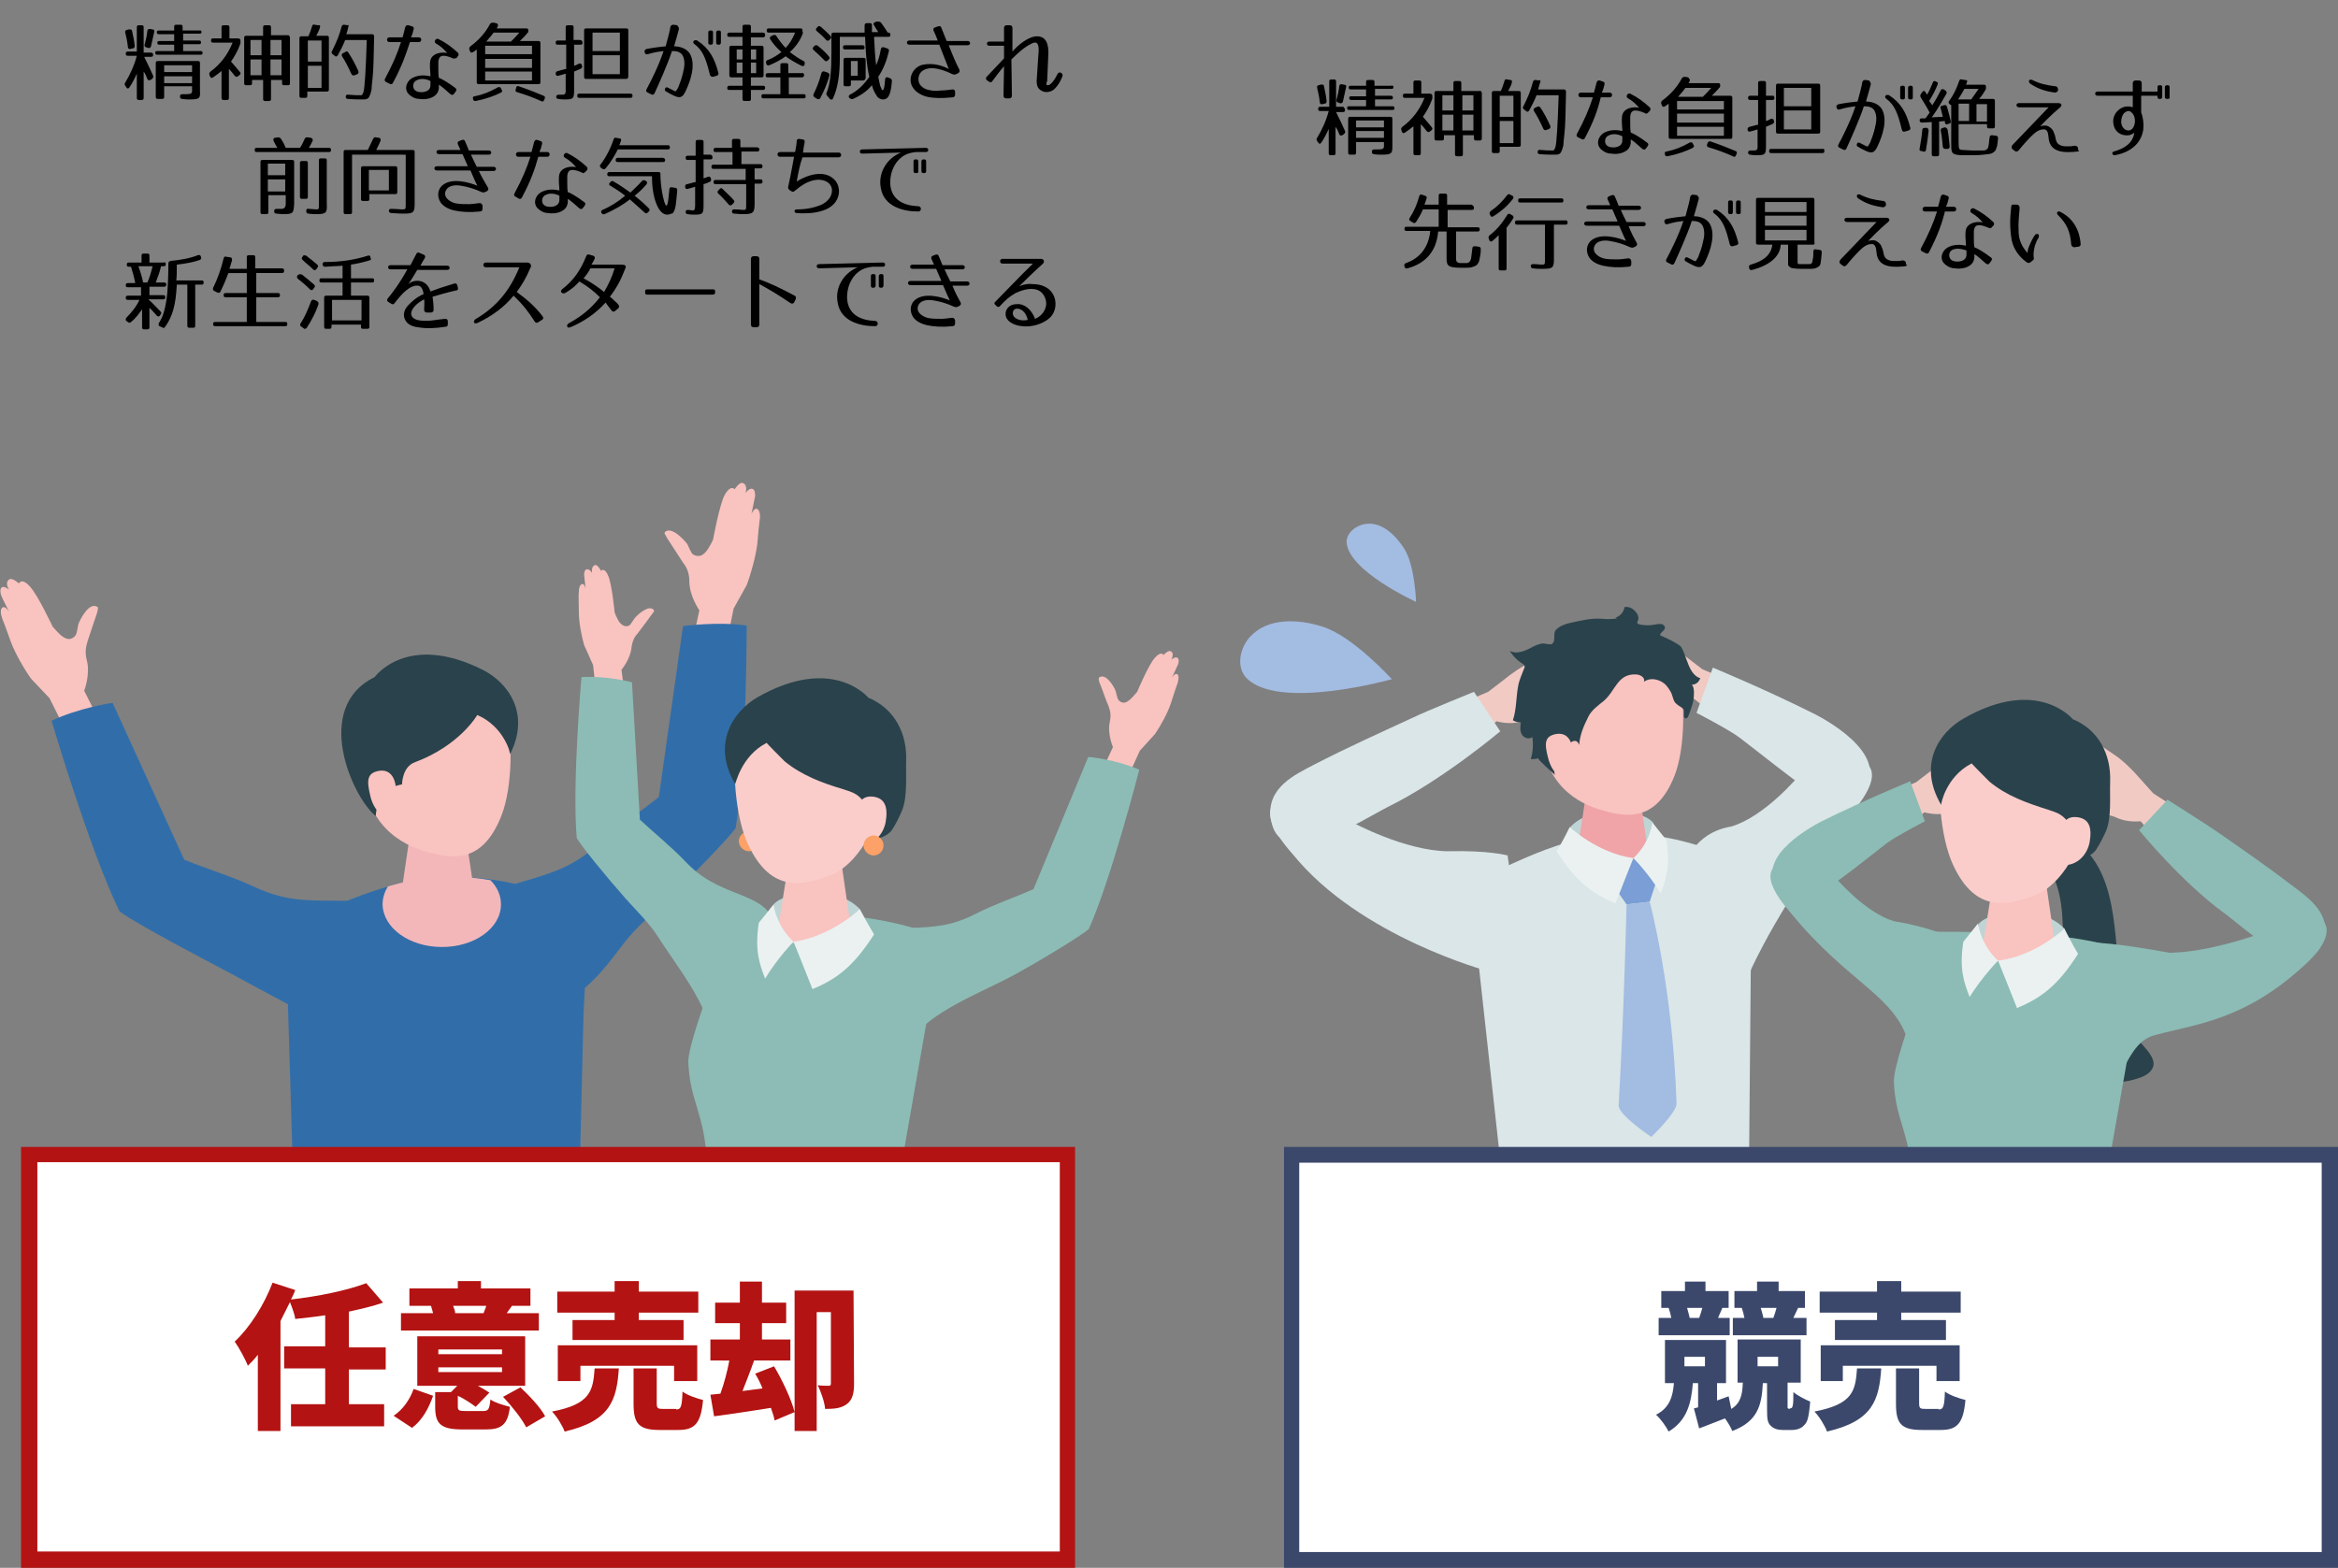 <?xml version="1.0" encoding="utf-8"?>
<!-- Generator: Adobe Illustrator 28.0.0, SVG Export Plug-In . SVG Version: 6.00 Build 0)  -->
<svg version="1.1" xmlns="http://www.w3.org/2000/svg" xmlns:xlink="http://www.w3.org/1999/xlink" x="0px" y="0px"
	 viewBox="0 0 444.3 298" style="enable-background:new 0 0 444.3 298;" xml:space="preserve">
<rect x="0" y="0" width="444.3" height="298" fill="#808080" stroke="none"/>
<style type="text/css">
	.st0{fill:#F9C3C0;}
	.st1{fill:#316EA9;}
	.st2{fill:#F3B7BA;}
	.st3{fill:#2A424B;}
	.st4{fill:#8CBCB5;}
	.st5{fill:#FCA167;}
	.st6{fill:#BFD4D5;}
	.st7{fill:#FACDCB;}
	.st8{fill:#EBF1F1;}
	.st9{fill:#F1CAC4;}
	.st10{fill:#DAE6E7;}
	.st11{fill:#F0A4A8;}
	.st12{fill:#7A9ED5;}
	.st13{fill:#A3BCE2;}
	.st14{fill:#B31312;}
	.st15{fill:#FFFFFF;}
	.st16{fill:#3C486B;}
</style>
<g id="レイヤー_2">
	<g>
		<g>
			<path class="st0" d="M138.3,121.2l1.1-5.5l2.5-4.5c0.8-2.1,1.7-5.4,2-7.7c0.2-2.5,0.4-4.3,0.5-4.9c0.1-0.9-0.1-1.9-0.7-1.9
				c-0.5,0-0.9,1-0.9,1s0.6-3,0.7-3.4c0-0.4,0-1.3-0.6-1.4c-0.6-0.1-1.2,0.8-1.2,0.8c0.3-1.2-0.1-1.8-0.6-1.9
				c-0.6-0.2-1.5,1.2-1.5,1.2s-0.7-1-1.9,1.1c-1,1.9-2.2,8.5-2.2,8.5c-0.6,1.2-1.2,2.4-2.1,2.9c-0.5,0.3-1.3,0.2-1.8-0.2
				c-0.3-0.3-0.8-1.5-1-1.9c-0.6-0.8-3-3.4-4.2-2.3c-0.1,0.1-0.1,0.1-0.1,0.2c0,0.1,0,0.2,0.1,0.3c0.3,0.6,0.7,1.2,1.1,1.8
				c0.8,1.2,1.6,2.5,2.4,3.7c0,0,0,0.1,0.1,0.1c0.7,1,1,2.1,1,3.3c0,2.8,1.9,5.5,1.9,5.5l-2.6,12.1l8.5,0.7L138.3,121.2z"/>
			<path class="st1" d="M141.9,118.9c0,0,0,25.8-2.1,38.5c-1,1.5-7.5,8.3-12.6,13.2c-3.1,3.1-6.1,5.3-8.8,8.9
				c-4.8,6.3-9.5,12.7-18.4,11.7c-3.1-0.4-9.4-2.1-9.1-6.3c0.3-4.1-0.7-11,2.2-14.1c1.8-1.9,4.4-2.7,6.8-3.4c5.9-1.7,9.4-3,13.9-7
				c3.6-3.2,7.6-5.9,11.4-8.9l4.6-32.5C129.9,119,136.3,118.1,141.9,118.9z"/>
			<path class="st0" d="M11.9,137.7l-2.5-5L5.9,129c-1.3-1.8-3-4.8-3.8-6.9c-0.8-2.3-1.5-4.1-1.7-4.6c-0.3-0.9-0.4-1.9,0.2-2.1
				c0.5-0.1,1.1,0.8,1.1,0.8s-1.4-2.7-1.5-3.1c-0.1-0.4-0.3-1.2,0.2-1.5c0.6-0.2,1.3,0.5,1.3,0.5c-0.6-1.1-0.4-1.7,0.1-2
				c0.6-0.3,1.8,0.8,1.8,0.8s0.5-1.2,2.1,0.6c1.5,1.6,4.3,7.6,4.3,7.6c0.9,1,1.7,2,2.7,2.3c0.6,0.2,1.3-0.1,1.7-0.7
				c0.2-0.3,0.4-1.7,0.5-2.1c0.4-1,2-4.1,3.5-3.3c0.1,0,0.2,0.1,0.2,0.2c0,0.1,0,0.2,0,0.3c-0.1,0.7-0.4,1.4-0.6,2
				c-0.5,1.4-0.9,2.8-1.4,4.2c0,0,0,0.1,0,0.1c-0.4,1.1-0.4,2.3-0.1,3.4c0.7,2.7-0.5,5.8-0.5,5.8l5.6,11.1l-8,2.8L11.9,137.7z"/>
			<path class="st1" d="M9.8,137c0,0,7.3,24.8,12.9,36.2c1.4,1.2,9.5,5.7,15.8,9c7.3,3.8,14.3,7.8,21.7,11.5
				c0.5,0.3,1.1,0.5,1.7,0.5c0.5,0,0.9-0.2,1.3-0.4c3.6-1.8,4.6-2.8,8.6-2.9c5.1-0.2,6.6-2.5,5.5-5.5c-1.5-3.8-2.5-10.7-6.1-12.9
				c-2.2-1.3-4.9-1.3-7.5-1.3c-6.1,0-9.9-0.1-15.3-2.6c-4.3-2-9-3.4-13.4-5.2l-13.6-29.8C21.2,133.6,14.8,134.6,9.8,137z"/>
			<path class="st1" d="M59.3,246.9c-2.3-1.2-3.6-3.6-3.6-6.2l0.2-10.6l-1.4-46.3c-0.7-4,1.1-8.1,5.9-10.2
				c11-4.8,23.9-10.7,44.5-3.6c2.8,1,3.8,4.1,4.8,6.7c1.1,3.1,1.7,6.5,1.5,9.9c0,0-0.3,5.8-0.3,5.8c-0.3,11-0.5,22-0.8,33
				c-0.2,7,0.6,6.8-0.1,13.8c-0.3,3.1-6.5,13-24.9,13.3C72.2,252.6,63.7,249.3,59.3,246.9z"/>
			<path class="st2" d="M83.1,156.3c-3.5,0-5.4,2-5.4,3.7L76,171.6c0.2,2,3.5,3.6,7.5,3.6c4,0,7.1-1.6,6.9-3.7l-1.8-12.1
				C88.6,157.7,86.6,156.3,83.1,156.3z"/>
			<path class="st0" d="M81.6,128.1c-10,0.1-12.7,7.7-12.7,16.9c0,12,7.8,15.6,11.8,16.8c4.9,1.4,10.9,2.7,14.6-6.8
				c2.2-5.6,2.1-15.4,0.8-19.2C95.1,132.5,91.6,128,81.6,128.1z"/>
			<path class="st3" d="M90.7,135.9c0,0-3.3,5.8-11.9,9c-2.4,0.9-2.4,4.2-2.4,4.2s-4.6,0.4-5,6c-4.4-3.5-12.1-20.6-0.2-26.4
				c0,0,6.1-8.6,20.5-1.4c4.8,2.4,9.2,8.3,5.2,16.1C97.1,143.3,95.8,138.1,90.7,135.9z"/>
			<path class="st0" d="M75.2,149.5c0,0-0.2-3.4-3.1-3c-2.5,0.4-2.4,2-1.7,4.9c0.7,2.8,2.5,4.2,4.2,4.1
				C76.4,155.5,75.2,149.5,75.2,149.5z"/>
			<path class="st2" d="M95.2,171.9c0,4.5-5,8.1-11.2,8.1c-6.2,0-11.2-3.6-11.3-8.1c0-1.2,0.4-2.4,1-3.4c5.6-1.7,11.9-2.5,19.5-1.2
				C94.5,168.6,95.2,170.2,95.2,171.9z"/>
		</g>
		<g>
			<path class="st0" d="M113.2,130.8l-0.5-4.4l-1.7-3.8c-0.5-1.7-1-4.4-1-6.2c0-2-0.1-3.4,0-3.9c0-0.7,0.2-1.5,0.7-1.5
				c0.4,0,0.6,0.9,0.6,0.9s-0.3-2.4-0.3-2.7c0-0.3,0.1-1,0.6-1s0.9,0.7,0.9,0.7c-0.1-1,0.2-1.4,0.6-1.5c0.5-0.1,1.1,1.1,1.1,1.1
				s0.7-0.8,1.4,1c0.7,1.6,1.2,6.9,1.2,6.9c0.4,1,0.8,2,1.5,2.4c0.4,0.3,1,0.3,1.4,0c0.2-0.2,0.8-1.2,1-1.4c0.5-0.6,2.6-2.5,3.5-1.5
				c0,0.1,0.1,0.1,0.1,0.2c0,0.1,0,0.2-0.1,0.2c-0.3,0.5-0.7,0.9-1,1.4c-0.7,0.9-1.4,1.9-2.1,2.8c0,0,0,0-0.1,0.1
				c-0.6,0.7-0.9,1.6-1,2.5c-0.2,2.2-1.9,4.2-1.9,4.2l1.3,9.8l-6.8-0.1L113.2,130.8z"/>
			<path class="st4" d="M110.5,128.7c0,0-1.8,20.5-0.9,30.6c0.7,1.3,5.4,7.1,9.2,11.4c2.3,2.6,4.5,4.6,6.4,7.6
				c2.9,4.5,6.3,8.8,8.5,13.7c-0.6-1.4,13.1-4,13.1-7.4c0-3.3,1.3-8.6-0.8-11.3c-1.3-1.6-3.3-2.4-5.2-3.2c-4.6-1.8-7.4-3-10.7-6.5
				c-2.7-2.8-5.7-5.2-8.5-7.8l-1.5-26.1C120,129.6,115,128.4,110.5,128.7z"/>
			<path class="st0" d="M214.7,146.9l1.9-4.2l2.9-3.2c1.1-1.6,2.4-4,3-5.8c0.6-1.9,1.1-3.4,1.3-3.9c0.2-0.7,0.3-1.6-0.2-1.7
				c-0.4-0.1-0.9,0.7-0.9,0.7s1.1-2.3,1.2-2.6c0.1-0.3,0.2-1-0.2-1.2c-0.5-0.2-1.1,0.4-1.1,0.4c0.4-0.9,0.3-1.4-0.1-1.6
				c-0.5-0.3-1.4,0.7-1.4,0.7s-0.4-0.9-1.7,0.6c-1.2,1.4-3.3,6.4-3.3,6.4c-0.7,0.8-1.4,1.7-2.2,2c-0.5,0.2-1.1-0.1-1.4-0.5
				c-0.2-0.3-0.4-1.4-0.5-1.7c-0.3-0.8-1.8-3.3-3-2.6c-0.1,0-0.1,0.1-0.2,0.2c0,0.1,0,0.2,0,0.3c0.1,0.6,0.4,1.1,0.6,1.7
				c0.4,1.1,0.8,2.3,1.3,3.4c0,0,0,0.1,0,0.1c0.4,0.9,0.4,1.9,0.2,2.8c-0.5,2.3,0.6,4.8,0.6,4.8l-4.3,9.3l6.8,2.1L214.7,146.9z"/>
			<path class="st4" d="M216.5,146.3c0,0-5.3,20.7-9.6,30.3c-1.1,1-7.7,5.1-12.9,8c-5.9,3.4-14.2,6.3-19.1,11
				c-1.2,1.1-2.3,2.4-3.8,2.8c-1.6,0.4-3.4-0.5-4.5-1.8c-1.6-1.8-5.6-5.8-4.8-8.1c1.1-3.2,1.7-8.9,4.7-10.8c1.8-1.2,4.1-1.3,6.2-1.3
				c5.1-0.2,8.2-0.4,12.7-2.7c3.5-1.8,7.4-3.1,11-4.7l10.4-25.1C206.8,143.8,212.2,144.4,216.5,146.3z"/>
			<path class="st5" d="M144.2,159.9c0,1.1-0.9,1.9-1.9,1.9s-1.9-0.9-1.9-1.9s0.9-1.9,1.9-1.9S144.2,158.8,144.2,159.9z"/>
			<path class="st4" d="M172.8,248.6l-3.3-16.9L177,189c0.9-3.7,1.3-11.3-3-12.5c-9.8-2.9-19.3-3.2-37.2-3.2
				c-2.5,0.8-2.5,13.3-2.6,16.4c0,0-3.5,9.5-3.4,12.2c0.3,7.6,3.1,9.4,3.6,19.6c0.3,6.5-2.6,26.6-2.6,26.6s0,3.7,15.6,4.7
				C164.4,253.7,172.8,248.6,172.8,248.6z"/>
			<path class="st6" d="M147,171.9c2.4-2.6,11.9-3.8,16.4,0.9c0.3,2.3,0.8,3.8,0.8,3.8l-8.2,2.9l-8.8-1.2
				C147.2,178.3,146.8,173.7,147,171.9z"/>
			<path class="st0" d="M155,161.8c3.3,0,5.1,1.9,5.1,3.6l1.6,11c-0.2,1.9-3.4,3.4-7.2,3.4c-3.8,0-6.8-1.6-6.6-3.5l1.8-11.4
				C149.7,163.1,151.6,161.8,155,161.8z"/>
			<path class="st7" d="M154.5,132.7c10.1-0.5,13.4,6.9,14,16.2c-2.2,11-7,16.2-11,17.6c-4.9,1.7-10.9,3.4-15.3-5.9
				c-2.6-5.5-3.1-15.3-2.1-19.2C141.1,138.1,144.4,133.3,154.5,132.7z"/>
			<path class="st3" d="M145.7,141.2c-0.1,0,3.2,3.3,3.4,3.5c3.3,2.7,7.1,4.1,11.1,5.3c0.9,0.3,1.7,0.5,2.5,1
				c0.6,0.4,1.1,0.9,1.5,1.5c1.5,2,2.3,4.3,2.4,6.8c0.9,0.1,2.5-0.8,3-1.7c0.7-1.1,1.3-2.3,1.8-3.5c1.1-2.7,0.7-6.5,0.8-9.5
				c0.2-5.2-2.2-9.9-7.2-12c0,0-6.7-8.2-21-0.1c-4.7,2.7-8.8,8.9-4.3,16.5C139.8,149.1,140.8,143.7,145.7,141.2z"/>
			<path class="st7" d="M162.8,154.6c0,0,0-3.4,2.9-3.2c2.5,0.2,3.1,2,2.6,4.9c-0.6,2.9-2.8,4.3-4.6,4.3
				C162,160.7,162.8,154.6,162.8,154.6z"/>
			<path class="st8" d="M150.8,179c0,0,1.9,4.7,3.6,9c4.6-1.9,7.8-4.3,11.7-10.4c-1.1-1.8-2.7-4.8-2.7-4.8S158,178,150.8,179z"/>
			<path class="st8" d="M150.8,179c0,0-3.1-2.6-3.8-7.1c0,0-1.8,2.3-2.8,3.5c-0.8,5.2,0.1,7.8,1.2,10.6
				C147.9,181.9,150.8,179,150.8,179"/>
			<path class="st5" d="M167.9,160.7c0,1.1-0.9,1.9-1.9,1.9s-1.9-0.9-1.9-1.9s0.9-1.9,1.9-1.9S167.9,159.6,167.9,160.7z"/>
		</g>
	</g>
	<g>
		<g>
			<path class="st9" d="M276.2,134.3l6.6-2.8l3-2.3c1.3-1.1,3.5-2.6,5.1-3.3c1.7-0.8,3-1.3,3.4-1.5c0.6-0.3,1.4-0.4,1.6,0.1
				c0.1,0.4-0.5,0.9-0.5,0.9s2-1.2,2.3-1.3c0.3-0.1,0.9-0.3,1.1,0.1c0.2,0.4-0.3,1-0.3,1c0.8-0.5,1.3-0.4,1.5,0
				c0.3,0.4-0.5,1.4-0.5,1.4s0.9,0.3-0.4,1.7c-1.2,1.2-5.6,3.6-5.6,3.6c-0.7,0.7-1.4,1.4-1.6,2.2c-0.1,0.5,0.2,1,0.6,1.2
				c0.3,0.1,1.3,0.2,1.6,0.3c0.8,0.2,3.2,1.4,2.6,2.5c0,0.1-0.1,0.1-0.1,0.2c-0.1,0-0.2,0-0.2,0c-0.5-0.1-1.1-0.2-1.6-0.4
				c-1.1-0.3-2.2-0.6-3.3-0.8c0,0-0.1,0-0.1,0c-0.9-0.2-1.8-0.2-2.6,0.1c-2,0.6-4.4-0.1-4.4-0.1l-5.4,4.3L276.2,134.3z"/>
			<path class="st9" d="M330.1,130l-6.6-2.8l-3-2.3c-1.3-1.1-3.5-2.6-5.1-3.3c-1.7-0.8-3-1.3-3.4-1.5c-0.6-0.3-1.4-0.4-1.6,0.1
				c-0.1,0.4,0.5,0.9,0.5,0.9s-2-1.2-2.3-1.3c-0.3-0.1-0.9-0.3-1.1,0.1c-0.2,0.4,0.3,1,0.3,1c-0.8-0.5-1.3-0.4-1.5,0
				c-0.3,0.4,0.5,1.4,0.5,1.4s-0.9,0.3,0.4,1.7c1.2,1.2,5.6,3.6,5.6,3.6c0.7,0.7,1.4,1.4,1.6,2.2c0.1,0.5-0.2,1-0.6,1.2
				c-0.3,0.1-1.3,0.2-1.6,0.3c-0.8,0.2-3.2,1.4-2.6,2.5c0,0.1,0.1,0.1,0.1,0.2c0.1,0,0.2,0,0.2,0c0.5-0.1,1.1-0.2,1.6-0.4
				c1.1-0.3,2.2-0.6,3.3-0.8c0,0,0.1,0,0.1,0c0.9-0.2,1.8-0.2,2.6,0.1c2,0.6,4.4-0.1,4.4-0.1l5.4,4.3L330.1,130z"/>
			<path class="st10" d="M320.1,164.6c0,0,1.6-6.3,8.9-7.5c6.4-1.9,12.8-9.6,12.8-9.6l12.6-2.5c0,0,4.5,1.7-3,10.1
				c-12.7,15.7-18.8,29.5-18.8,29.5l-2,11.1c0,0-4.5-8-4.8-12.4C325.3,177.3,320.1,164.6,320.1,164.6z"/>
			<path class="st10" d="M325.5,126.9l-3.1,8.6c0,0,6.4,3.3,8.3,4.8c4.7,3.6,8.6,6.8,13.4,10.2c2.5,1.7,5.3,4.3,9.1,0.6
				c7-6.6-4.9-13.7-8.8-15.6C335.2,130.9,325.5,126.9,325.5,126.9z"/>
			<path class="st10" d="M283.6,246.3l1.7-23.9l-5.2-47.2c-0.7-4.1,0.9-8.2,5.4-10.2c10.2-4.6,22.2-10.4,41.4-2.8
				c2.6,1,3.6,4.2,4.5,6.9c1.1,3.2,1.6,6.7,1.5,10.1c0,0-0.2,5.9-0.2,5.9c-0.1,11.2-0.2,22.3-0.3,33.5c-0.1,7.1-0.4,14.1-0.9,21.1
				c-0.2,3.1-0.1,7.9-0.1,7.9s-5.8,5.2-23,5.1C289.7,252.5,283.6,246.3,283.6,246.3z"/>
			<path class="st6" d="M314.1,156.3c-2.3-2.5-11.4-3.6-15.7,0.9c-0.3,2.2-0.8,3.6-0.8,3.6l7.8,2.8l8.4-1.2
				C313.9,162.5,314.3,158.1,314.1,156.3z"/>
			<path class="st11" d="M306.4,148.8c-3.4,0-5.2,1.9-5.2,3.5l-1.7,11c0.2,1.9,3.4,3.4,7.2,3.4c3.8,0,6.8-1.5,6.7-3.4l-1.7-11.5
				C311.6,150.1,309.7,148.8,306.4,148.8z"/>
			<path class="st0" d="M305,121.9c-9.6,0.1-12.2,7.3-12.2,16c0,11.4,7.5,14.9,11.3,16c4.7,1.4,10.5,2.6,14.1-6.4
				c2.1-5.3,2-14.6,0.9-18.2C318,126.2,314.6,121.8,305,121.9z"/>
			<polygon class="st12" points="314.9,167.1 310.4,163.1 307,168.9 309.1,171.9 313.5,171.4 			"/>
			<path class="st13" d="M313.5,171.4l-4.4,0.5c0,0-0.4,18.7-1.5,38.2c-0.1,1.8,6.2,6,6.2,6s4.8-4.6,4.8-6.3
				C317.9,187.7,313.5,171.4,313.5,171.4z"/>
			<path class="st3" d="M307,117.4c0.9-0.3,1.6-1.1,1.7-2c1.4-0.3,2.9,1.2,2.5,2.6c-0.1,0.2-0.1,0.4,0,0.5c0.1,0.1,0.3,0.2,0.4,0.2
				c1,0.2,2,0.2,3,0c0.4-0.1,0.7-0.1,1.1-0.1c0.4,0.1,0.7,0.4,0.7,0.7c0,0.6-1,0.9-0.9,1.5c0-0.1,3.5,1.5,4,2.2
				c0.8,1.4,1.1,3.2,2,4.6c0.4,0.6,0.9,1.1,1.6,1.3c-0.1,0.3-0.3,0.7-0.6,0.9c-0.3,0.2-0.6,0.4-1,0.3c0.6,0.7,0.4,2.2,0.3,3
				c-0.2,1-0.6,2.1-1,3.1c-0.1,0.2-0.4,0.5-0.6,0.3c-0.2-0.1-0.2-0.4-0.2-0.6c0-0.4,0.1-0.8-0.1-1.1c-0.1-0.1-0.2-0.2-0.3-0.3
				c-0.3-0.2-0.7-0.4-1-0.7c-0.6-0.4-0.7-1.4-1-2.1c-0.4-0.7-0.8-1.4-1.5-1.9c-1.1-0.8-2.7-1-3.7-0.2c0.3-0.8-0.7-1.4-1.5-1.4
				c-3.5-0.2-3.9,3.1-6.1,5c-1.1,0.9-2.4,1.8-3,3.1c-0.8,1.6-1.6,3.4-1.7,5.3c-1.2-3.3-5.7,4.9-4.5,5.8c-0.3-0.3-3.6-3.2-3.3-3.3
				c-0.4,0.2-0.9,0.2-1.4,0.2c0.4-1.3,0.5-2.8,0.3-4.2c-0.6,0.5-1.6,0.2-2-0.5c-0.4-0.7-0.3-1.5-0.2-2.3c-0.5,0-1.1-0.1-1.5-0.4
				c0.7-2.1,0.6-4.4,1-6.5c0.2-1.2,0.8-2.4,1.2-3.5c0-0.1,0.1-0.3,0-0.4c-0.1-0.1-0.2-0.2-0.3-0.3c-1-0.6-1.9-1.5-2.5-2.5
				c1.2,0.7,2.7,0.1,3.9-0.5c0.7-0.4,1.5-0.8,2.4-0.9c0.4,0,1.4,0.3,1.7,0.1c0.9-0.6,0.1-2,0.8-2.7c0.7-0.7,1.7-1.1,2.7-1.3
				c1.8-0.4,3.8-0.9,5.7-0.8c2.5,0.2,4.3,0.2,5.8-2c0.6,0.3,1.2,0.8,1.4,1.5c0.2,0.7-0.2,1.5-0.9,1.7"/>
			<path class="st0" d="M298.8,142.3c0,0-0.2-3.2-3-2.8c-2.4,0.4-2.3,1.9-1.6,4.6c0.7,2.7,2.3,4,4,3.9
				C299.9,147.9,298.8,142.3,298.8,142.3z"/>
			<path class="st8" d="M310.4,163.1c0,0-1.8,4.5-3.4,8.6c-4.4-1.8-7.5-4.1-11.2-9.9c1.1-1.7,2.5-4.6,2.5-4.6
				S303.6,162.2,310.4,163.1z"/>
			<path class="st8" d="M310.4,163.1c0,0,3-2.5,3.6-6.8c0,0,1.7,2.2,2.7,3.4c0.7,5-0.1,7.5-1.1,10.1
				C313.2,165.9,310.4,163.1,310.4,163.1"/>
			<path class="st10" d="M286.5,162.6c0,0-3.5-1-11.4-0.8c-8.2-0.1-18.1-5.5-18.1-5.5l-14.3-4c0,0-4.5,1.7,3,10.1
				c12.7,15.7,37.1,22.2,37.1,22.2l2,11.1c0,0,3.2-7.6,3.5-11.9C288.7,177.6,286.5,162.6,286.5,162.6z"/>
			<path class="st10" d="M285.1,139l-5-7.5c0,0-8.9,3.6-11.6,4.9c-6.7,3.1-12.3,5.6-18.9,9c-3.4,1.8-9,4.3-8.1,10.2
				c1.6,10.8,17.4,0.2,22.2-2.2C274.1,148.3,285.1,139,285.1,139z"/>
		</g>
		<g>
			<path class="st13" d="M251.3,119.1c-4.7-1.5-10.5-1.7-13.8,2c-1.9,2.1-2.6,5.6-0.7,7.7c6,6.4,27.7,0.3,27.7,0.3
				S257.1,120.9,251.3,119.1z"/>
			<path class="st13" d="M266.8,104.2c-1.7-2.6-4.3-5.1-7.4-4.6c-1.8,0.3-3.5,1.7-3.5,3.4c0.2,5.5,13.2,11.4,13.2,11.4
				S268.9,107.4,266.8,104.2z"/>
		</g>
		<g>
			<path class="st3" d="M402.6,184.2c0.4,4.1,1.1,8.3,2.8,12.1c0.9,2,5.1,4.7,3.5,7c-0.6,0.9-1.7,1.4-2.7,1.7
				c-4.5,1.5-9.8,0.7-12.9-3.3c-1.8-2.3-2.2-5.4-2.2-8.4c0-4.6,0.8-9.1,0.9-13.7c0.1-4.6,0-11.1-2.9-14.7c-1.8-2.3-3.3-0.6-5-3.5
				c-0.8-1.3-0.3-3,1-3.7c1.2-0.7,3-0.6,4.3-0.2C401.7,161.1,401.6,173.7,402.6,184.2z"/>
			<path class="st9" d="M357.5,151.5l6.6-2.8l3-2.3c1.3-1.1,3.5-2.6,5.1-3.3c1.7-0.8,3-1.3,3.4-1.5c0.6-0.3,1.4-0.4,1.6,0.1
				c0.1,0.4-0.5,0.9-0.5,0.9s2-1.2,2.3-1.3c0.3-0.1,0.9-0.3,1.1,0.1c0.2,0.4-0.3,1-0.3,1c0.8-0.5,1.3-0.4,1.5,0
				c0.3,0.4-0.5,1.4-0.5,1.4s0.9,0.3-0.4,1.7c-1.2,1.2-5.6,3.7-5.6,3.7c-0.7,0.7-1.4,1.4-1.6,2.2c-0.1,0.5,0.2,1,0.6,1.2
				c0.3,0.1,1.3,0.2,1.6,0.3c0.8,0.2,3.2,1.4,2.6,2.5c0,0.1-0.1,0.1-0.1,0.2c-0.1,0-0.2,0-0.2,0c-0.5-0.1-1.1-0.2-1.6-0.4
				c-1.1-0.3-2.2-0.6-3.3-0.8c0,0-0.1,0-0.1,0c-0.9-0.3-1.8-0.2-2.6,0.1c-2,0.6-4.4-0.1-4.4-0.1l-5.4,4.3L357.5,151.5z"/>
			<path class="st4" d="M363,148.5l2.8,7.6c0,0-5.6,2.9-7.3,4.2c-4.1,3.2-7.5,6-11.8,8.9c-2.2,1.5-4.6,3.7-8,0.5
				c-6.1-5.8,4.3-12,7.7-13.7C354.5,152,363,148.5,363,148.5z"/>
			<path class="st9" d="M415.4,154.8l-6.2-4l-2.6-2.9c-1.2-1.4-3.1-3.3-4.6-4.3c-1.6-1.1-2.8-1.9-3.2-2.2c-0.6-0.4-1.4-0.7-1.6-0.2
				c-0.2,0.3,0.4,1,0.4,1s-1.8-1.6-2.1-1.8c-0.3-0.2-0.9-0.5-1.2-0.1c-0.3,0.4,0.1,1.1,0.1,1.1c-0.8-0.6-1.3-0.6-1.5-0.3
				c-0.4,0.4,0.3,1.5,0.3,1.5s-1,0.1,0.1,1.8c1,1.5,5.1,4.8,5.1,4.8c0.6,0.9,1.2,1.7,1.2,2.5c0,0.5-0.3,1-0.8,1.2
				c-0.3,0.1-1.4,0-1.7,0c-0.8,0.1-3.6,0.8-3.2,2.1c0,0.1,0.1,0.1,0.1,0.2c0.1,0.1,0.2,0.1,0.2,0.1c0.6,0,1.1,0,1.7-0.1
				c1.2-0.1,2.3-0.2,3.5-0.3c0,0,0.1,0,0.1,0c0.9-0.1,1.8,0.1,2.7,0.5c2,1,4.6,0.7,4.6,0.7l4.7,5.4L415.4,154.8z"/>
			<path class="st4" d="M406.5,157.8l5.4-5.8c0,0,7.1,4.5,9.3,6c5.3,3.7,9.8,6.8,14.9,10.7c2.6,2,7.1,5.1,5.4,10.1
				c-3.1,9.1-15-2.5-18.9-5.3C414.5,167.6,406.5,157.8,406.5,157.8z"/>
			<path class="st4" d="M401.6,251.8l-3.3-16.8l7.5-42.4c0.9-3.6,1.3-11.2-3-12.4c-9.8-2.8-19.1-3.1-37-3.1
				c-2.5,0.8-2.5,13.2-2.6,16.3c0,0-3.4,9.5-3.3,12.2c0.3,7.6,3.1,9.3,3.5,19.4c0.3,6.4-2.6,26.4-2.6,26.4s0,3.7,15.5,4.6
				C393.3,256.9,401.6,251.8,401.6,251.8z"/>
			<path class="st6" d="M376,175.6c2.4-2.6,11.8-3.8,16.3,0.9c0.3,2.3,0.8,3.8,0.8,3.8l-8.1,2.9l-8.7-1.2
				C376.2,182,375.7,177.4,376,175.6z"/>
			<path class="st0" d="M383.9,165.6c3.3,0,5.1,1.9,5.1,3.5l1.6,10.9c-0.2,1.9-3.4,3.4-7.2,3.3s-6.7-1.6-6.6-3.5l1.8-11.3
				C378.7,166.9,380.5,165.5,383.9,165.6z"/>
			<path class="st7" d="M383.4,136.7c10.1-0.5,13.3,6.9,13.9,16.1c-2.1,10.9-6.9,16.1-10.9,17.5c-4.8,1.7-10.9,3.4-15.2-5.8
				c-2.6-5.5-3.1-15.2-2.1-19.1C370,142,373.4,137.2,383.4,136.7z"/>
			<path class="st3" d="M374.7,145.1c-0.1,0,3.2,3.3,3.4,3.5c3.3,2.7,7,4,11.1,5.3c0.8,0.3,1.7,0.5,2.4,1c0.6,0.4,1.1,0.9,1.5,1.5
				c1.5,2,2.2,4.3,2.3,6.7c0.9,0.1,2.5-0.8,3-1.7c0.7-1.1,1.3-2.3,1.8-3.4c1.1-2.7,0.7-6.4,0.8-9.4c0.2-5.2-2.2-9.9-7.1-11.9
				c0,0-6.7-8.2-20.8-0.1c-4.7,2.7-8.7,8.8-4.2,16.4C368.8,152.9,369.8,147.6,374.7,145.1z"/>
			<path class="st7" d="M391.6,158.5c0,0,0-3.4,2.9-3.2c2.5,0.2,3.1,1.9,2.6,4.8c-0.6,2.9-2.8,4.3-4.5,4.3
				C390.8,164.5,391.6,158.5,391.6,158.5z"/>
			<path class="st8" d="M379.7,182.6c0,0,1.9,4.7,3.6,9c4.6-1.9,7.8-4.3,11.6-10.3c-1.1-1.8-2.6-4.8-2.6-4.8
				S386.9,181.7,379.7,182.6z"/>
			<path class="st8" d="M379.7,182.6c0,0-3.1-2.6-3.8-7.1c0,0-1.8,2.3-2.8,3.5c-0.8,5.2,0.1,7.7,1.2,10.5
				C376.8,185.5,379.7,182.6,379.7,182.6"/>
			<path class="st4" d="M371.2,178.3c0,0-4.8-2.2-11.3-3.2c-5.6-1.7-11.2-8.4-11.2-8.4l-11.1-2.2c0,0-3.9,1.5,2.6,8.9
				c11.2,13.7,19.8,15.6,22.5,24.8C363.1,192.7,371.2,178.3,371.2,178.3z"/>
			<path class="st4" d="M398,179.2c0,0,3.4-0.1,14.3,1.9c7.2-0.1,15.9-3.2,15.9-3.2l12.5-3.5c0,0,4.6,2.2-2.6,8.9
				c-11.3,10.5-20.5,11.3-28,13.3c-2.5,0.6-4.2,1.5-7,7.4C402.8,198.6,398,179.2,398,179.2z"/>
		</g>
	</g>
</g>
<g id="レイヤー_1">
	<g id="レイヤー_1_00000147192437926406991000000009670426796552821395_">
	</g>
	<rect x="4" y="218" class="st14" width="200.3" height="80"/>
	<rect x="7.1" y="220.9" class="st15" width="194.3" height="74"/>
	<rect x="244" y="218" class="st16" width="200.3" height="80"/>
	<rect x="246.9" y="221" class="st15" width="194.3" height="74"/>
	<g>
		<path class="st14" d="M66.3,260.1v6.8H73v4.2H55.3v-4.2h6.5v-6.8H54v-4.2h7.8V250c-1.9,0.3-3.9,0.5-5.7,0.7
			c-0.1-0.9-0.6-2.2-1-3.2c-0.6,1.2-1.2,2.4-1.8,3.6V272H49v-14.5c-0.6,0.8-1.2,1.4-1.9,2.1c-0.4-1.1-1.7-3.5-2.5-4.6
			c2.9-2.7,5.6-7,7.2-11.2l4.3,1.4c-0.2,0.6-0.5,1.2-0.8,1.8c5.2-0.6,10.6-1.7,14.3-3.1l3.2,3.7c-2,0.7-4.2,1.2-6.5,1.7v6.8h7v4.2
			h-7V260.1z"/>
		<path class="st14" d="M74.8,269.1c1.8-1.2,3.1-3.1,3.8-5.1l3.7,1.3c-0.8,2.3-2,4.6-4,6.1L74.8,269.1z M102.4,252.9H76.2v-3.3h6.1
			c-0.1-0.5-0.3-1-0.4-1.4h-4.1v-3.3H87v-1.4h4.4v1.4h9.4v3.3h-3.5c-0.4,0.5-0.7,1-1,1.4h6.1V252.9z M91.8,268.2
			c1,0,1.2-0.3,1.4-2.2c0.8,0.6,2.5,1.1,3.7,1.4c-0.4,3.4-1.6,4.3-4.6,4.3h-4.4c-4.2,0-5.2-1.1-5.2-4.3v-2.8h3l1.2-1.2h-7.6V254
			h20.5v9.4h-9c0.9,0.5,1.6,0.9,2.2,1.3l-2.6,2.7c-0.8-0.6-2.1-1.5-3.4-2.1v2c0,0.8,0.2,0.9,1.5,0.9H91.8L91.8,268.2z M83.3,257.4
			h12.1v-0.9H83.3V257.4z M83.3,260.8h12.1v-0.9H83.3V260.8z M86.1,248.2c0.2,0.5,0.4,1,0.4,1.4H92h-0.1c0.1-0.4,0.4-0.9,0.5-1.4
			H86.1z M98.9,263.7c1.7,1.6,3.8,3.8,4.7,5.5l-3.6,2.1c-0.8-1.6-2.7-4-4.4-5.8L98.9,263.7z"/>
		<path class="st14" d="M117.6,260.1c-0.4,6-1.6,10-10.3,12c-0.4-1.1-1.5-2.9-2.4-3.8c7.3-1.4,7.8-3.9,8.1-8.2H117.6z M116.8,249.5
			h-10.9v-4h10.9v-2h4.6v2h11.3v4h-11.3v1.4h8.5v3.8h-21.1v-3.8h8V249.5z M128.1,262.5v-2.9h-17.8v2.9H106v-6.8h26.5v6.8H128.1z
			 M128.5,267.9c0.9,0,1.1-0.5,1.2-3.4c0.9,0.7,2.7,1.3,3.9,1.6c-0.4,4.5-1.6,5.7-4.7,5.7h-3.6c-4,0-4.9-1.3-4.9-5v-6.7h4.4v6.6
			c0,1,0.2,1.1,1.2,1.1h2.5V267.9z"/>
		<path class="st14" d="M147.1,259.7c1.6,2.7,3.3,6.3,3.9,8.7l-3.8,1.6c-0.1-0.7-0.4-1.5-0.7-2.4c-3.8,0.6-7.7,1.2-10.8,1.6
			l-0.7-4.1l1.9-0.2c0.7-1.9,1.3-4.2,1.7-6.3H135v-4h5.6v-3.1h-4.7v-3.9h4.7v-4h4.2v4h4.6v3.9h-4.6v3.1h5.4v4h-6.9
			c-0.7,2-1.5,4-2.2,5.8l3.8-0.5c-0.4-1-0.9-2-1.4-2.8L147.1,259.7z M162.3,263c0,1.8-0.3,3.1-1.4,3.9c-1.1,0.8-2.4,0.9-4.1,0.9
			c-0.1-1.3-0.8-3.3-1.4-4.5c0.8,0.1,1.8,0.1,2.1,0.1s0.4-0.1,0.4-0.5v-13.5h-2.7V272H151v-26.7h11.2L162.3,263L162.3,263z"/>
	</g>
	<g>
		<path class="st16" d="M340.2,267.7c0.1,0,0.2-0.1,0.3-0.1c0.1-0.1,0.1-0.2,0.2-0.5c0.1-0.4,0.1-1.4,0.1-2.5
			c0.7,0.6,2.2,1.4,3.2,1.8c-0.1,1.4-0.3,2.8-0.5,3.4c-0.2,0.7-0.6,1.1-1.1,1.5c-0.5,0.3-1.1,0.5-1.8,0.5h-1.8
			c-0.9,0-1.7-0.2-2.3-0.8c-0.6-0.6-0.7-1.2-0.7-3.2v-4.9H335c-0.2,4.4-1.1,7.3-5.8,9.1c-0.3-0.7-0.8-1.6-1.4-2.4
			c-1.7,0.7-3.4,1.3-4.9,1.9l-1-3.8l0.8-0.2v-4.6h-1c-0.3,3.8-1.1,7.1-4.6,9.2c-0.5-1-1.6-2.5-2.4-3.2c2.6-1.3,3.2-3.5,3.4-6h-1.7
			v-8.2H328v8.2h-1.7v3.3l2.2-0.8l0.5,2.4c1.8-1.1,2.1-2.7,2.2-5h-1v-8.2h12v8.2h-2.5v4.4c0,0.1,0,0.3,0,0.4
			c0.1,0.1,0.2,0.2,0.3,0.2L340.2,267.7L340.2,267.7z M328.7,253.8h-13.5v-3.3h2.4c-0.1-0.6-0.3-1.3-0.5-1.9h-1.4v-3.2h4.5v-1.8h3.9
			v1.8h4.4v3.2h-1.2c-0.3,0.8-0.6,1.3-0.8,1.9h2.2V253.8z M320.1,259.7h3.9v-1.8h-3.9V259.7z M320.6,248.6c0.2,0.7,0.4,1.4,0.5,1.9
			h2h-0.2c0.2-0.5,0.4-1.2,0.6-1.9H320.6z M343.2,253.8h-13.9v-3.3h2.2c-0.1-0.6-0.3-1.3-0.5-1.9h-1.4v-3.2h4.3v-1.8h4.1v1.8h5v3.2
			h-1.3l-0.9,1.9h2.5v3.3H343.2z M334,259.7h3.9v-1.8H334V259.7z M334.6,248.6c0.2,0.7,0.4,1.3,0.5,1.9H335h2.2H337
			c0.2-0.5,0.4-1.2,0.6-1.9H334.6z"/>
		<path class="st16" d="M357.5,260.1c-0.4,6-1.6,10-10.3,12c-0.4-1.1-1.5-2.9-2.4-3.8c7.3-1.4,7.8-3.9,8.1-8.2H357.5z M356.7,249.5
			h-10.9v-4h10.9v-2h4.6v2h11.3v4h-11.3v1.4h8.5v3.8h-21.1v-3.8h8V249.5z M368,262.5v-2.9h-17.8v2.9H346v-6.8h26.4v6.8H368z
			 M368.4,267.9c0.9,0,1.1-0.5,1.2-3.4c0.9,0.7,2.7,1.3,3.9,1.6c-0.4,4.5-1.6,5.7-4.7,5.7h-3.6c-4,0-4.9-1.3-4.9-5v-6.7h4.4v6.6
			c0,1,0.2,1.1,1.2,1.1h2.5V267.9z"/>
	</g>
	<g>
		<path d="M29.1,10.4c0,0.3-0.1,0.4-0.4,0.4h-1.3c0.8,1.6,1.4,2.9,1.7,3.6c0.1,0.2,0,0.4-0.2,0.6l-0.3,0.2c-0.3,0.1-0.5,0.1-0.6-0.2
			c-0.2-0.5-0.4-1-0.7-1.4v5c0,0.3-0.1,0.4-0.4,0.4h-0.5c-0.3,0-0.4-0.1-0.4-0.4v-4.6c-0.4,0.9-0.8,1.7-1.4,2.6
			c-0.2,0.3-0.4,0.3-0.6,0l-0.2-0.3c-0.1-0.2-0.2-0.4,0-0.6c0.9-1.5,1.7-3.2,2.2-5.1h-1.7c-0.3,0-0.4-0.1-0.4-0.4
			c0-0.3,0.1-0.4,0.4-0.4h1.7V5.2c0-0.3,0.1-0.4,0.4-0.4h0.5c0.3,0,0.4,0.1,0.4,0.4V10h1.4C28.9,10,29.1,10.1,29.1,10.4z M25.1,5.9
			c0.2,0.9,0.4,1.8,0.5,2.8c0,0.3-0.1,0.5-0.4,0.5l-0.4,0.1c-0.3,0.1-0.5-0.1-0.5-0.4c-0.1-1-0.3-1.9-0.5-2.7
			c-0.1-0.3,0.1-0.5,0.3-0.5l0.3-0.1C24.9,5.5,25.1,5.7,25.1,5.9z M29.3,6.1c-0.2,0.9-0.4,1.8-0.6,2.7c-0.1,0.3-0.3,0.4-0.6,0.3
			L27.8,9c-0.3-0.1-0.4-0.3-0.3-0.6c0.2-0.7,0.4-1.6,0.5-2.5c0-0.3,0.2-0.4,0.5-0.4L29,5.6C29.3,5.6,29.4,5.8,29.3,6.1z M38.3,6.1
			c0,0.2-0.1,0.3-0.4,0.3h-3.1v1.3h3c0.3,0,0.4,0.1,0.4,0.4c0,0.2-0.1,0.3-0.4,0.3h-3v1.3h3.3c0.3,0,0.4,0.1,0.4,0.4
			c0,0.2-0.1,0.3-0.4,0.3h-8.2c-0.3,0-0.4-0.1-0.4-0.4c0-0.2,0.1-0.3,0.4-0.3h3.2V8.5h-2.8c-0.3,0-0.4-0.1-0.4-0.4
			c0-0.2,0.1-0.3,0.4-0.3h2.8V6.5h-2.9c-0.3,0-0.4-0.1-0.4-0.4c0-0.2,0.1-0.3,0.4-0.3h2.9V5.1c0-0.3,0.1-0.4,0.4-0.4h0.8
			c0.3,0,0.4,0.1,0.4,0.4v0.7h3.1C38.2,5.7,38.3,5.9,38.3,6.1z M36,18.9c-0.4,0-0.8,0-1.4-0.1c-0.3,0-0.4-0.2-0.4-0.5
			c0-0.3,0.2-0.4,0.5-0.4c0.5,0,0.7,0,0.8,0c0.8,0,1-0.2,1-0.6v-0.9h-5.3v2c0,0.3-0.1,0.4-0.4,0.4H30c-0.3,0-0.4-0.1-0.4-0.4v-6.4
			c0-0.3,0.1-0.4,0.4-0.4h7.6c0.3,0,0.4,0.1,0.4,0.4v5.3C38.1,18.7,37.9,18.9,36,18.9z M36.5,12.4h-5.3v1.3h5.3V12.4z M36.5,14.5
			h-5.3v1.3h5.3V14.5z"/>
		<path d="M45.7,7.8V8c0,0.2,0,0.3-0.1,0.5c-0.4,1.1-1,2.2-1.7,3.2c0.7,0.8,1.3,1.5,1.7,2c0.2,0.2,0.1,0.4-0.1,0.6l-0.3,0.2
			c-0.2,0.2-0.4,0.1-0.6-0.1c-0.3-0.4-0.7-0.9-1.1-1.3v5.5c0,0.3-0.1,0.4-0.4,0.4h-0.6c-0.3,0-0.4-0.1-0.4-0.4v-5.1
			c-0.5,0.4-1,0.8-1.6,1.2c-0.3,0.2-0.5,0.1-0.6-0.2l-0.1-0.3c-0.1-0.2,0-0.4,0.2-0.6c1.8-1.3,3.3-3.2,4.2-5.5h-3.7
			c-0.3,0-0.4-0.1-0.4-0.4v0c0-0.3,0.1-0.4,0.4-0.4h1.6V5.2c0-0.3,0.1-0.4,0.4-0.4h0.7c0.3,0,0.4,0.1,0.4,0.4v2.1h1.6
			C45.6,7.3,45.7,7.5,45.7,7.8z M55.1,7.2v8.6c0,0.3-0.1,0.4-0.4,0.4h-0.7c-0.3,0-0.4-0.1-0.4-0.4v-0.6h-2.1v3.6
			c0,0.3-0.1,0.4-0.4,0.4h-0.7c-0.3,0-0.4-0.1-0.4-0.4v-3.6h-2.1v0.6c0,0.3-0.1,0.4-0.4,0.4h-0.7c-0.3,0-0.4-0.1-0.4-0.4V7.2
			c0-0.3,0.1-0.4,0.4-0.4h3.2V5.2c0-0.3,0.1-0.4,0.4-0.4h0.7c0.3,0,0.4,0.1,0.4,0.4v1.5h3.3C54.9,6.7,55.1,6.9,55.1,7.2z M49.7,7.6
			h-2.1v2.9h2.1V7.6z M49.7,11.3h-2.1v3h2.1V11.3z M53.5,7.6h-2.1v2.9h2.1V7.6z M53.5,11.3h-2.1v3h2.1V11.3z"/>
		<path d="M60.8,5.2c-0.1,0.5-0.4,1-0.7,1.6h2c0.3,0,0.4,0.1,0.4,0.4v9.8c0,0.3-0.1,0.4-0.4,0.4h-3.7v0.8c0,0.3-0.1,0.4-0.4,0.4
			h-0.7c-0.3,0-0.4-0.1-0.4-0.4V7.3c0-0.3,0.1-0.4,0.4-0.4h1.3c0.3-0.6,0.5-1.3,0.7-1.9c0.1-0.3,0.2-0.4,0.5-0.3l0.6,0.1
			C60.8,4.7,60.9,4.9,60.8,5.2z M61.1,7.7h-2.6v4h2.6V7.7z M61.1,12.5h-2.6v4.2h2.6V12.5z M66.2,5.1C66.1,5.5,66,6,65.8,6.5h4.9
			c0.3,0,0.4,0.2,0.4,0.5c-0.1,3.7-0.1,6.1-0.3,7.9c-0.1,0.9-0.2,1.7-0.2,2.2c-0.1,0.4-0.2,0.8-0.4,1.2c-0.2,0.5-0.6,0.6-1.1,0.6
			c-0.8,0-1.8,0-3-0.1c-0.3,0-0.4-0.2-0.4-0.4v0c0-0.3,0.2-0.5,0.5-0.4c1.1,0.1,1.7,0.1,2.4,0.1c0.2,0,0.3-0.1,0.5-0.7
			c0.1-0.4,0.2-1.4,0.3-2.9c0.1-1.5,0.2-3.8,0.3-6.9h-4.1c-0.4,1-0.9,2-1.4,2.9c-0.2,0.3-0.4,0.3-0.6,0.1l-0.4-0.3
			c-0.2-0.2-0.3-0.4-0.1-0.6c0.8-1.6,1.4-3,1.8-4.6c0.1-0.3,0.2-0.4,0.5-0.4l0.7,0.1C66.2,4.6,66.3,4.8,66.2,5.1z M66.2,10
			c0.8,1.2,1.4,2.4,1.9,3.5c0.1,0.3,0,0.5-0.2,0.6l-0.5,0.2c-0.3,0.1-0.5,0-0.6-0.2c-0.6-1.3-1.2-2.5-1.8-3.4
			c-0.1-0.2-0.1-0.5,0.2-0.6l0.4-0.2C65.8,9.7,66,9.7,66.2,10z"/>
		<path d="M74.7,15.7c-0.1,0.3-0.4,0.4-0.7,0.2l-0.6-0.3c-0.3-0.1-0.4-0.4-0.2-0.7c1.4-2.6,2.3-4.7,3-6.9H74c-0.6,0-0.6-0.9,0-0.9
			h2.5c0.2-0.6,0.3-1.2,0.5-1.9c0.1-0.3,0.3-0.5,0.6-0.4L78.3,5c0.3,0.1,0.4,0.3,0.3,0.6c-0.1,0.5-0.3,1.1-0.5,1.5h1.5
			c0.6,0,0.6,0.9,0,0.9h-1.7C77.1,10.5,76.3,12.7,74.7,15.7z M86.1,11.1c-0.7-0.3-1.3-0.5-1.8-0.5c-0.6,0-0.9,0.3-1,1.1
			c0,0.4,0,0.8,0,1.4c0,0.5,0,1.1,0.1,1.7c0.4,0.1,1.8,0.9,3.1,1.9c0.3,0.2,0.3,0.4,0.1,0.7l-0.3,0.4c-0.2,0.3-0.4,0.3-0.7,0.1
			c-1-0.9-1.7-1.5-2.2-1.8c0,0.2,0,0.4,0,0.6c0,0.3-0.1,0.5-0.2,0.8c-0.6,1.2-2.3,1.5-3.5,1.3c-0.6,0-1.2-0.2-1.8-0.7
			c-1.3-1-0.7-2.8,0.7-3.4c1.1-0.5,2.3-0.4,3.2-0.2c0-0.7-0.1-1.2-0.1-1.7c0-0.5,0-1,0.1-1.4c0.3-1,1.4-1.4,2.4-1.4
			c0.2,0,0.6,0,0.8,0.1c-0.5-0.6-1.2-1.3-2.1-1.8c-0.6-0.3-0.1-1.1,0.4-0.9c1.4,0.7,2.5,1.5,3.7,2.6c0.2,0.2,0.2,0.5,0,0.7L86.8,11
			C86.5,11.1,86.3,11.2,86.1,11.1z M79.1,15.3c-0.6,0.3-0.8,1.2-0.3,1.8c0.2,0.2,0.6,0.4,1,0.4c0.8,0.1,1.7-0.2,1.9-0.8
			c0.1-0.2,0.1-0.4,0.1-0.6v-0.7C81,15,80,14.8,79.1,15.3z"/>
		<path d="M94.6,5l-0.2,0.4h5.6c0.3,0,0.4,0.1,0.4,0.4v0c0,0.2,0,0.4-0.2,0.5c-0.3,0.4-0.8,0.9-1.4,1.5h3.5c0.3,0,0.4,0.1,0.4,0.4
			v7.4c0,0.3-0.1,0.4-0.4,0.4H91c-0.3,0-0.4-0.1-0.4-0.4V9.4c-0.2,0.2-0.4,0.3-0.7,0.5c-0.3,0.2-0.5,0.1-0.6-0.2l-0.1-0.3
			c-0.1-0.2,0-0.4,0.2-0.6c1.5-1.1,2.8-2.5,3.7-4.2c0.1-0.2,0.3-0.3,0.6-0.3l0.6,0.1C94.6,4.5,94.7,4.7,94.6,5z M95.2,17.6
			c-1.2,0.6-2.8,1.2-4.8,1.6c-0.3,0-0.5-0.1-0.5-0.3l0-0.1c-0.1-0.3,0-0.5,0.3-0.5c1.5-0.3,2.8-0.8,4.4-1.7c0.2-0.1,0.5-0.1,0.6,0.2
			l0.2,0.4C95.5,17.3,95.4,17.5,95.2,17.6z M101.1,8.7h-8.9v1.6h8.9V8.7z M101.1,11.2h-8.9v1.7h8.9V11.2z M101.1,13.6h-8.9v1.7h8.9
			V13.6z M92.4,7.9h4.7c0.5-0.5,1-1,1.6-1.7h-4.9C93.6,6.5,93.1,7.1,92.4,7.9z M98.6,16.4c1.8,0.6,3.5,1.3,4.7,1.8
			c0.3,0.1,0.3,0.3,0.2,0.6l-0.1,0.2c-0.1,0.3-0.3,0.4-0.6,0.2c-1.3-0.6-2.9-1.2-4.6-1.7C98,17.4,97.9,17.3,98,17l0.1-0.3
			C98.1,16.4,98.3,16.3,98.6,16.4z"/>
		<path d="M110.7,8.1c0,0.3-0.1,0.4-0.4,0.4h-1.2v4c0.4-0.1,0.7-0.3,0.9-0.4c0.3-0.1,0.5,0,0.6,0.3l0,0.1c0.1,0.3,0,0.4-0.3,0.6
			c-0.3,0.1-0.7,0.3-1.2,0.5V17c0,1.7-0.1,1.9-1.7,1.9c-0.4,0-0.8,0-1.3-0.1c-0.3,0-0.4-0.2-0.4-0.4c0-0.3,0.2-0.4,0.5-0.4
			c0.4,0,0.5,0,0.7,0c0.7,0,0.6-0.6,0.6-1v-3c-0.4,0.1-0.9,0.3-1.4,0.4c-0.3,0.1-0.5-0.1-0.5-0.4v0c0-0.3,0.1-0.4,0.4-0.5
			c0.5-0.1,1-0.3,1.6-0.4V8.5H106c-0.3,0-0.4-0.1-0.4-0.4c0-0.3,0.1-0.4,0.4-0.4h1.5V5.2c0-0.3,0.1-0.4,0.4-0.4h0.7
			c0.3,0,0.4,0.1,0.4,0.4v2.4h1.2C110.5,7.6,110.7,7.8,110.7,8.1z M120.2,18.2c0,0.3-0.1,0.4-0.4,0.4h-9.7c-0.3,0-0.4-0.1-0.4-0.4
			c0-0.3,0.1-0.4,0.4-0.4h9.7C120.1,17.8,120.2,17.9,120.2,18.2z M119,15h-7.6c-0.3,0-0.4-0.1-0.4-0.4V5.8c0-0.3,0.1-0.4,0.4-0.4
			h7.6c0.3,0,0.4,0.1,0.4,0.4v8.7C119.4,14.8,119.3,15,119,15z M117.8,6.2h-5.2v3.5h5.2V6.2z M117.8,10.5h-5.2v3.6h5.2V10.5z"/>
		<path d="M129,5.6c-0.2,0.7-0.5,1.9-0.9,3.2c0.9,0,2.3,0.3,3,1.4c1.2,2.1,0.1,5.2-0.8,7.1c-0.6,1.3-1.1,1.5-2.6,0.7
			c-0.4-0.2-0.8-0.4-1.1-0.6c-0.3-0.1-0.3-0.4-0.2-0.6c0.1-0.2,0.3-0.3,0.6-0.1c0.2,0.1,0.6,0.3,1,0.5c0.3,0.2,0.5,0.2,0.6-0.1
			l0.3-0.5h0c0.3-0.8,0.7-1.8,0.9-2.8c0.3-1.1,0.4-2.2,0-3.1c-0.4-0.9-1.3-1-2.1-1c-0.8,2.5-2.7,6.7-3.3,8c-0.1,0.3-0.4,0.4-0.7,0.2
			l-0.6-0.3c-0.3-0.1-0.4-0.4-0.2-0.7c0.6-1.1,2.3-4.4,3.2-7.2c-0.8,0.1-1.7,0.2-3,0.6c-0.3,0.1-0.5,0-0.6-0.4
			c-0.1-0.3,0.1-0.5,0.4-0.6c1.6-0.3,2.6-0.4,3.6-0.5c0.4-1.5,0.8-2.9,0.9-3.7c0.1-0.3,0.3-0.4,0.6-0.4l0.7,0.1
			C128.9,5.1,129.1,5.3,129,5.6z M134.9,14.2c-0.7-2.9-1.3-4.6-2.9-5.8c-0.3-0.2-0.3-0.4-0.2-0.6c0.2-0.2,0.4-0.2,0.7-0.1
			c2.3,1.5,3.3,3.4,4,6.1c0.1,0.3,0,0.5-0.3,0.6l-0.7,0.2C135.2,14.6,135,14.5,134.9,14.2z M135.1,8.5L135.1,8.5
			c-0.4,0-0.5-0.1-0.5-0.4V6.2c0-0.3,0.1-0.4,0.4-0.4h0.1c0.3,0,0.4,0.1,0.4,0.4V8C135.5,8.3,135.4,8.5,135.1,8.5z M136.6,8.5
			L136.6,8.5c-0.4,0-0.5-0.1-0.5-0.4V6.2c0-0.3,0.2-0.4,0.4-0.4h0.1c0.3,0,0.4,0.1,0.4,0.4V8C137,8.3,136.9,8.5,136.6,8.5z"/>
		<path d="M145.4,6.7c0,0.2-0.1,0.4-0.4,0.4h-2.3v1.6h2c0.3,0,0.4,0.1,0.4,0.4v5.2c0,0.3-0.1,0.4-0.4,0.4h-2v1.6h2.3
			c0.3,0,0.4,0.1,0.4,0.4c0,0.2-0.1,0.4-0.4,0.4h-2.3v1.7c0,0.3-0.1,0.4-0.4,0.4h-0.8c-0.3,0-0.4-0.1-0.4-0.4v-1.7h-2.5
			c-0.3,0-0.4-0.1-0.4-0.4c0-0.2,0.1-0.4,0.4-0.4h2.5v-1.6h-2.1c-0.3,0-0.4-0.1-0.4-0.4V9.1c0-0.3,0.1-0.4,0.4-0.4h2.1V7h-2.5
			c-0.3,0-0.4-0.1-0.4-0.4c0-0.2,0.1-0.4,0.4-0.4h2.5V5.1c0-0.3,0.1-0.4,0.4-0.4h0.8c0.3,0,0.4,0.1,0.4,0.4v1.1h2.3
			C145.3,6.2,145.4,6.4,145.4,6.7z M141.1,9.4H140v1.9h1.1V9.4z M141.1,11.9H140v2h1.1V11.9z M143.7,9.4h-1v1.9h1V9.4z M143.7,11.9
			h-1v2h1V11.9z M152.8,14.3c0,0.2-0.1,0.4-0.4,0.4h-2.5v3.2h2.8c0.3,0,0.4,0.1,0.4,0.4c0,0.3-0.1,0.4-0.4,0.4h-7.6
			c-0.3,0-0.4-0.1-0.4-0.4c0-0.3,0.1-0.4,0.4-0.4h3.2v-3.2h-2.4c-0.3,0-0.4-0.1-0.4-0.4c0-0.2,0.1-0.4,0.4-0.4h2.4v-1.5
			c0-0.3,0.1-0.4,0.4-0.4h0.7c0.3,0,0.4,0.1,0.4,0.4v1.5h2.5C152.7,13.8,152.8,14,152.8,14.3z M152.5,6.5c-0.5,1.3-1.3,2.4-2.4,3.4
			c0.9,0.7,1.8,1.3,2.6,1.7c0.2,0.1,0.3,0.3,0.2,0.6l0,0.1c-0.1,0.3-0.3,0.3-0.6,0.2c-1.2-0.6-2.2-1.2-3-1.8
			c-0.8,0.6-1.9,1.2-3.1,1.7c-0.3,0.1-0.5,0-0.6-0.3l0-0.1c-0.1-0.3,0-0.5,0.3-0.6c0.9-0.3,1.8-0.9,2.6-1.5
			c-0.9-0.8-1.6-1.6-2.1-2.4c-0.2-0.2-0.1-0.5,0.1-0.6l0.4-0.2c0.2-0.1,0.5-0.1,0.6,0.1c0.6,0.9,1.2,1.7,1.8,2.3
			c0.7-0.7,1.3-1.7,1.8-2.9h-5c-0.3,0-0.4-0.1-0.4-0.4c0-0.3,0.1-0.4,0.4-0.4h6c0.3,0,0.4,0.1,0.4,0.4v0.2
			C152.6,6.1,152.6,6.3,152.5,6.5z"/>
		<path d="M155.4,8.7c0.9,0.7,1.6,1.4,2.1,2c0.2,0.2,0.2,0.4,0,0.6l-0.2,0.2c-0.2,0.2-0.4,0.2-0.6,0c-0.7-0.7-1.4-1.4-2.1-2
			c-0.2-0.2-0.2-0.4,0-0.6l0.2-0.2C155,8.6,155.2,8.5,155.4,8.7z M157.6,14.4c-0.4,1.5-1,2.9-1.7,4.2c-0.1,0.3-0.4,0.3-0.6,0.2
			l-0.5-0.3c-0.2-0.1-0.3-0.4-0.2-0.6c0.6-1.2,1.1-2.5,1.5-4c0.1-0.3,0.3-0.4,0.6-0.3l0.6,0.2C157.6,14,157.7,14.2,157.6,14.4z
			 M156,5.1c0.7,0.6,1.3,1.2,1.8,1.7c0.2,0.2,0.2,0.4,0,0.6l-0.2,0.2c-0.2,0.2-0.4,0.2-0.6,0c-0.6-0.7-1.2-1.2-1.8-1.7
			c-0.2-0.2-0.2-0.4,0-0.6l0.2-0.2C155.5,4.9,155.7,4.9,156,5.1z M167.5,4.4c0.5,0.7,0.9,1.3,1.2,1.8h0.1c0.3,0,0.4,0.1,0.4,0.4
			c0,0.3-0.1,0.4-0.4,0.4h-2.7c0.1,2.1,0.2,3.9,0.4,5.4c0.4-0.9,0.7-1.9,0.9-3.1c0.1-0.3,0.3-0.4,0.6-0.3l0.6,0.2
			c0.3,0.1,0.4,0.3,0.3,0.6c-0.4,1.7-1,3.3-2,4.8c0.3,1.3,0.3,1.7,0.5,2c0.2,0.3,0.1,0.6,0.4,0.5c0.2-0.1,0.3-0.7,0.4-2
			c0-0.3,0.2-0.5,0.5-0.4l0.5,0.2c0.2,0.1,0.3,0.3,0.3,0.5c-0.2,2.4-0.6,3.5-1.7,3.5c-0.5,0-1-0.3-1.2-0.7c-0.4-0.6-0.7-1.2-0.9-2
			c-0.9,1.1-2.2,2-3.6,2.6c-0.2,0.1-0.4,0-0.6-0.1l-0.1-0.1c-0.2-0.2-0.1-0.5,0.1-0.6c1.4-0.7,2.6-1.8,3.7-3.4
			c-0.5-2.1-0.7-4.6-0.8-7.6h-4.8v3.9c0,3.3-0.4,5.9-1.3,7.8c-0.1,0.3-0.4,0.3-0.6,0.1l-0.5-0.6c-0.2-0.2-0.2-0.4-0.1-0.6
			c0.7-1.8,0.9-4,0.9-7.6V6.6c0-0.3,0.1-0.4,0.4-0.4h5.9c0-0.3,0-0.7,0-1.3c0-0.3,0.1-0.5,0.4-0.5h0.6c0.3,0,0.4,0.1,0.4,0.4
			c0,0.4,0,0.8,0,1.3h1.2c-0.3-0.5-0.6-0.9-0.8-1.3c-0.2-0.2-0.1-0.5,0.2-0.6l0.3-0.1C167.1,4.1,167.3,4.1,167.5,4.4z M164.3,9
			c0,0.3-0.1,0.4-0.4,0.4h-3.3c-0.3,0-0.4-0.1-0.4-0.4c0-0.3,0.1-0.4,0.4-0.4h3.3C164.1,8.6,164.3,8.7,164.3,9z M164,15.3h-2.3v0.7
			c0,0.3-0.1,0.4-0.4,0.4h-0.6c-0.3,0-0.4-0.1-0.4-0.4v-4.6c0-0.3,0.1-0.4,0.4-0.4h3.4c0.3,0,0.4,0.1,0.4,0.4v3.5
			C164.4,15.1,164.3,15.3,164,15.3z M163,11.6h-1.3v2.8h1.3V11.6z"/>
		<path d="M182.3,13.2c0.1,0.3,0.1,0.5-0.2,0.7l-0.4,0.2c-0.2,0.1-0.4,0.1-0.7,0c-1.7-0.8-4-1.7-5.6-0.7c-0.9,0.5-1.2,2-0.4,2.9
			c0.4,0.4,0.9,0.7,1.5,0.8c0.8,0.2,1.5,0.2,2.3,0.1c0.7,0,1.3-0.1,2.2-0.2c0.3,0,0.5,0.1,0.5,0.5l0,0.5c0,0.3-0.2,0.5-0.5,0.5
			c-2,0.2-3.4,0.2-4.8-0.1c-1.2-0.3-2.5-1-3-2.3c-0.6-1.7,0.6-3.5,2.2-3.8c2-0.4,3.7,0.2,4.9,0.8c-0.3-0.8-1.1-2.8-1.8-4.6h-5.7
			c-0.6,0-0.6-0.8,0-0.8h5.4c-0.3-0.8-0.6-1.5-0.8-1.9c-0.1-0.3,0-0.5,0.3-0.6l0.6-0.2c0.3-0.1,0.5,0,0.6,0.3l1,2.5h4
			c0.6,0,0.6,0.8,0,0.8h-3.6C180.9,10.2,181.7,12.1,182.3,13.2z"/>
		<path d="M199,16.2c0.1,0,0.4,0,0.6-0.2c0.5-0.4,0.9-1,1.4-2c0.3-0.5,1.1-0.1,0.9,0.5c-0.4,1-0.8,1.7-1.4,2.3
			c-0.6,0.7-1.9,1-2.8,0.3c-0.6-0.4-0.7-1.1-0.7-1.7l0.3-4.6c0.1-1.2,0.4-3.4-1.3-2.5c-1.4,0.7-2.6,1.8-3.8,3l0.1,6.9
			c0,0.3-0.2,0.5-0.5,0.5h-0.6c-0.3,0-0.5-0.2-0.5-0.5l0.1-5.6c-0.8,0.9-1.4,1.7-2.2,2.8c-0.2,0.3-0.4,0.3-0.7,0.1l-0.3-0.2
			c-0.3-0.2-0.3-0.5-0.1-0.7c1.3-1.4,2.3-2.4,3.3-3.5V8.7H188c-0.6,0-0.6-0.8,0-0.8h2.8c0-0.3,0-1.6,0-2.6c0-0.3,0.2-0.5,0.5-0.5
			h0.6c0.3,0,0.5,0.2,0.5,0.5l0,4.5c0.9-1.1,3.1-3,4.8-2.9c2.1,0.1,2.1,2.5,2,3.9l-0.2,4.6C198.8,15.8,198.8,16.1,199,16.2z"/>
		<path d="M53.4,26.4c0.4,0.6,0.7,1.2,0.9,1.7h2.7c0.3-0.4,0.6-1,0.9-1.7c0.1-0.3,0.3-0.3,0.6-0.3l0.6,0.1c0.3,0.1,0.4,0.3,0.3,0.6
			c-0.2,0.4-0.4,0.8-0.7,1.3h3.8c0.3,0,0.4,0.1,0.4,0.4c0,0.3-0.1,0.4-0.4,0.4H48.8c-0.3,0-0.4-0.1-0.4-0.4c0-0.3,0.1-0.4,0.4-0.4
			h3.9c-0.3-0.5-0.5-0.9-0.7-1.3c-0.1-0.3-0.1-0.5,0.2-0.6l0.6-0.1C53.1,26.1,53.3,26.2,53.4,26.4z M53.9,40.7c-0.2,0-0.6,0-1.4-0.1
			c-0.3,0-0.4-0.2-0.4-0.5c0-0.3,0.2-0.4,0.5-0.4c0.4,0,0.6,0,0.9,0c0.5,0,0.8-0.3,0.8-1v-1.6h-3.3v3.2c0,0.3-0.1,0.4-0.4,0.4h-0.7
			c-0.3,0-0.4-0.1-0.4-0.4v-9.5c0-0.3,0.1-0.4,0.4-0.4h5.6c0.3,0,0.4,0.1,0.4,0.4v8C55.8,40.5,55.7,40.7,53.9,40.7z M54.2,31.1h-3.3
			v2.2h3.3V31.1z M54.2,34.1h-3.3v2.3h3.3V34.1z M58.1,37.8h-0.7c-0.3,0-0.4-0.1-0.4-0.4V31c0-0.3,0.1-0.4,0.4-0.4h0.7
			c0.3,0,0.4,0.1,0.4,0.4v6.4C58.5,37.7,58.4,37.8,58.1,37.8z M60.2,40.7c-0.4,0-1,0-1.6-0.1c-0.3,0-0.4-0.2-0.4-0.5v0
			c0-0.3,0.1-0.5,0.5-0.4c0.5,0,1,0.1,1.4,0.1c0.5,0,0.5,0,0.5-1.1v-8.2c0-0.3,0.1-0.4,0.4-0.4h0.7c0.3,0,0.4,0.1,0.4,0.4v8.2
			C62.2,40.4,62,40.7,60.2,40.7z"/>
		<path d="M72.3,26.8c-0.2,0.5-0.5,1.1-0.8,1.7h6.9c0.3,0,0.4,0.1,0.4,0.4v9.7c0,1.8-0.2,2-2.1,2c-0.2,0-1,0-2.3-0.1
			c-0.3,0-0.5-0.2-0.5-0.4v0c0-0.3,0.1-0.4,0.5-0.4c0.9,0,1.6,0.1,2,0.1c0.7,0,0.7,0,0.7-1.1v-9.3H66.9v10.9c0,0.3-0.1,0.4-0.4,0.4
			h-0.8c-0.3,0-0.4-0.1-0.4-0.4V28.9c0-0.3,0.1-0.4,0.4-0.4h4.2c0.3-0.7,0.7-1.4,1-2.1c0.1-0.2,0.3-0.4,0.5-0.3l0.7,0.1
			C72.3,26.3,72.4,26.5,72.3,26.8z M75.1,36.9h-4.9v0.9c0,0.3-0.1,0.4-0.4,0.4H69c-0.3,0-0.4-0.1-0.4-0.4V32c0-0.3,0.1-0.4,0.4-0.4
			h6.1c0.3,0,0.4,0.1,0.4,0.4v4.5C75.5,36.8,75.4,36.9,75.1,36.9z M73.9,32.3h-3.8v3.9h3.8V32.3z"/>
		<path d="M92.7,35.6c0.2,0.3,0.1,0.5-0.1,0.7l-0.4,0.2c-0.2,0.1-0.4,0.1-0.7,0c-1.3-0.6-2.6-1-3.9-1.2c-1.1-0.2-2.7-0.1-3,1.3
			c-0.2,1.2,1.3,2,2.3,2.1c0.7,0.1,1.4,0.1,2.2,0.1c0.6,0,1.2-0.1,2-0.2c0.3,0,0.5,0.1,0.6,0.5v0.6c0,0.3-0.2,0.5-0.5,0.5
			c-2,0.2-3.5,0.1-4.9-0.2c-0.8-0.2-1.6-0.5-2.2-1.1c-1-0.9-1.2-2.7,0-3.7c1.8-1.5,5.2-0.5,6.6,0.1c-0.1-0.2-0.5-1-1.3-2.9H83
			c-0.6,0-0.6-0.8,0-0.8h5.9c-0.3-0.7-0.6-1.4-1-2.3h-4.5c-0.6,0-0.6-0.8,0-0.8h4.1L87,27.4c-0.1-0.3,0-0.5,0.3-0.6l0.5-0.2
			c0.3-0.1,0.5,0,0.6,0.3c0.2,0.4,0.4,1,0.7,1.7h3.8c0.6,0,0.6,0.8,0,0.8h-3.4c0.3,0.7,0.7,1.5,1.1,2.3h3.2c0.6,0,0.6,0.8,0,0.8H91
			C91.6,33.8,92.3,34.9,92.7,35.6z"/>
		<path d="M99.2,37.5c-0.1,0.3-0.4,0.4-0.7,0.2L98,37.4c-0.3-0.1-0.4-0.4-0.2-0.7c1.4-2.6,2.3-4.7,3-6.9h-2.3c-0.6,0-0.6-0.9,0-0.9
			h2.5c0.2-0.6,0.3-1.2,0.5-1.9c0.1-0.3,0.3-0.5,0.6-0.4l0.6,0.2c0.3,0.1,0.4,0.3,0.3,0.6c-0.1,0.5-0.3,1.1-0.5,1.5h1.5
			c0.6,0,0.6,0.9,0,0.9h-1.7C101.6,32.3,100.8,34.5,99.2,37.5z M110.6,32.8c-0.7-0.3-1.3-0.5-1.8-0.5c-0.6,0-0.9,0.3-1,1.1
			c0,0.4,0,0.8,0,1.4c0,0.5,0,1.1,0.1,1.7c0.4,0.1,1.8,0.9,3.1,1.9c0.3,0.2,0.3,0.4,0.1,0.7l-0.3,0.4c-0.2,0.3-0.4,0.3-0.7,0.1
			c-1-0.9-1.7-1.5-2.2-1.8c0,0.2,0,0.4,0,0.6c0,0.3-0.1,0.5-0.2,0.8c-0.6,1.2-2.3,1.5-3.5,1.3c-0.6,0-1.2-0.2-1.8-0.7
			c-1.3-1-0.7-2.8,0.7-3.4c1.1-0.5,2.3-0.4,3.2-0.2c0-0.7-0.1-1.2-0.1-1.7c0-0.5,0-1,0.1-1.4c0.3-1,1.4-1.4,2.4-1.4
			c0.2,0,0.6,0,0.8,0.1c-0.5-0.6-1.2-1.3-2.1-1.8c-0.6-0.3-0.1-1.1,0.4-0.9c1.4,0.7,2.5,1.5,3.7,2.6c0.2,0.2,0.2,0.5,0,0.7l-0.3,0.3
			C111,32.9,110.8,33,110.6,32.8z M103.6,37.1c-0.6,0.3-0.8,1.2-0.3,1.8c0.2,0.2,0.6,0.4,1,0.4c0.8,0.1,1.7-0.2,1.9-0.8
			c0.1-0.2,0.1-0.4,0.1-0.6v-0.7C105.5,36.8,104.5,36.6,103.6,37.1z"/>
		<path d="M118,26.8c-0.1,0.3-0.2,0.5-0.3,0.8h9.2c0.3,0,0.4,0.1,0.4,0.4c0,0.3-0.1,0.4-0.4,0.4h-9.5c-0.6,1.2-1.3,2.4-2.3,3.6
			c-0.2,0.2-0.4,0.2-0.6,0.1l-0.3-0.2c-0.2-0.2-0.3-0.4-0.1-0.6c1-1.3,1.9-3,2.5-4.8c0.1-0.3,0.3-0.4,0.5-0.3l0.6,0.1
			C118,26.3,118.1,26.5,118,26.8z M122.8,35.1c-0.6,0.7-1.3,1.4-2.2,2.1c0.9,0.7,1.8,1.5,2.7,2.4c0.2,0.2,0.2,0.4,0,0.6l-0.2,0.2
			c-0.2,0.2-0.4,0.2-0.6,0c-1.1-1-2-1.8-2.8-2.5c-1.4,1.1-3,2-4.8,2.8c-0.3,0.1-0.4,0-0.6-0.2l0,0c-0.1-0.3-0.1-0.5,0.2-0.6
			c1.4-0.6,2.9-1.5,4.3-2.7c-1-0.8-2-1.4-2.8-1.9c-0.3-0.1-0.3-0.4-0.1-0.6l0.1-0.1c0.2-0.2,0.4-0.3,0.6-0.1
			c1.1,0.6,2.2,1.4,3.2,2.1c0.7-0.7,1.5-1.4,2.2-2.2c0.2-0.2,0.4-0.2,0.6-0.1l0.3,0.2C123,34.6,123,34.9,122.8,35.1z M125.5,32.9
			c0,2.5,0.5,4.9,0.9,5.9c0.4,0.9,0.6-0.4,0.8-2.8c0-0.3,0.2-0.5,0.5-0.4l0.6,0.1c0.3,0,0.4,0.2,0.4,0.5c-0.1,1.2-0.2,2.2-0.3,2.9
			c-0.1,0.5-0.2,0.9-0.4,1.2c-0.1,0.2-0.2,0.3-0.4,0.3c-0.2,0.1-0.5,0.2-0.8,0.2c-0.8,0-1.5-0.7-2-1.9c-0.6-1.4-0.9-3.2-0.9-5.4
			h-8.1c-0.3,0-0.4-0.1-0.4-0.4c0-0.2,0.1-0.4,0.4-0.4h9.3C125.3,32.7,125.5,32.8,125.5,32.9z M126.4,30.4c0,0.3-0.1,0.4-0.4,0.4
			h-8.6c-0.3,0-0.4-0.1-0.4-0.4c0-0.2,0.1-0.4,0.4-0.4h8.6C126.3,30.1,126.4,30.2,126.4,30.4z"/>
		<path d="M135.4,29.9c0,0.3-0.1,0.4-0.4,0.4h-1.3v3.6c0.4-0.1,0.6-0.2,0.8-0.3c0.3-0.1,0.5,0,0.6,0.3l0,0.1c0.1,0.3,0,0.5-0.3,0.6
			c-0.3,0.1-0.6,0.3-1.1,0.4v3.9c0,1.7-0.1,1.9-1.7,1.9c-0.4,0-0.8,0-1.3-0.1c-0.3,0-0.4-0.2-0.4-0.4c0-0.3,0.1-0.4,0.5-0.4l0.9,0.1
			c0.4,0,0.4-0.6,0.4-1.1v-3.4c-0.4,0.1-0.9,0.3-1.4,0.4c-0.3,0.1-0.5-0.1-0.5-0.4v0c0-0.3,0.1-0.5,0.4-0.5c0.5-0.1,1-0.3,1.6-0.4
			v-4.2h-1.5c-0.3,0-0.4-0.1-0.4-0.4c0-0.3,0.1-0.4,0.4-0.4h1.5V27c0-0.3,0.1-0.4,0.4-0.4h0.7c0.3,0,0.4,0.1,0.4,0.4v2.4h1.3
			C135.2,29.4,135.4,29.6,135.4,29.9z M144.3,28.4c0,0.3-0.1,0.4-0.4,0.4h-3v2.4h3.6c0.3,0,0.4,0.1,0.4,0.4c0,0.3-0.1,0.4-0.4,0.4
			h-1.1v2.1h1.1c0.3,0,0.4,0.1,0.4,0.4c0,0.3-0.1,0.4-0.4,0.4h-1.1v3.7c0,1.8-0.2,2.1-2.1,2.1c-0.3,0-0.9,0-1.8-0.1
			c-0.3,0-0.4-0.2-0.4-0.4c0-0.3,0.1-0.4,0.5-0.4c0.8,0,1.4,0.1,1.6,0.1c0.6,0,0.6,0,0.6-1.2V35H136c-0.3,0-0.4-0.1-0.4-0.4
			c0-0.3,0.1-0.4,0.4-0.4h5.7v-2.1h-6.1c-0.3,0-0.4-0.1-0.4-0.4c0-0.3,0.1-0.4,0.4-0.4h3.6v-2.4H136c-0.3,0-0.4-0.1-0.4-0.4
			c0-0.3,0.1-0.4,0.4-0.4h3.1v-1.3c0-0.3,0.1-0.4,0.4-0.4h0.8c0.3,0,0.4,0.1,0.4,0.4V28h3C144.1,28,144.3,28.1,144.3,28.4z
			 M137.3,35.9c0.8,0.8,1.6,1.5,2.1,2.1c0.2,0.2,0.2,0.4,0,0.6l-0.3,0.3c-0.2,0.2-0.4,0.2-0.6,0c-0.7-0.8-1.4-1.6-2-2.1
			c-0.2-0.2-0.2-0.4,0-0.6l0.2-0.2C136.9,35.7,137.1,35.7,137.3,35.9z"/>
		<path d="M151.4,34.5c1.9-1.2,5.4-2.5,7.4-0.1c0.6,0.8,0.8,1.9,0.5,2.9c-0.9,3.1-5.2,3.4-7.9,3.2c-0.5,0-0.6-0.7,0-0.7
			c1.8,0,3.2-0.3,4.5-0.8c1.4-0.6,2.3-1.7,2.2-3c-0.2-1.5-1.8-2-3.1-1.8c-1.5,0.2-2.8,1.1-4,2.1c-0.2,0.2-0.4,0.2-0.7,0l-0.3-0.2
			c-0.2-0.2-0.3-0.4-0.2-0.7c0.5-2.2,0.8-4.1,1.1-5.6h-2.7c-0.6,0-0.6-0.9,0-0.9h2.9c0.2-1,0.3-1.7,0.3-2.1c0-0.3,0.2-0.4,0.5-0.4
			l0.6,0.1c0.3,0,0.5,0.2,0.4,0.6c-0.1,0.4-0.2,1.1-0.3,1.9h6.8c0.6,0,0.6,0.9,0,0.9h-6.9C152,31.2,151.7,32.9,151.4,34.5z"/>
		<path d="M174,28.9c-0.7,0.1-1.3,0.2-1.9,0.5c-2,1-3.1,3.4-2.9,5.8c0.3,2.9,2.7,3.9,5.3,4c0.3,0,0.5,0.2,0.5,0.5
			c0,0.3-0.2,0.5-0.5,0.5c-3,0-6.5-1-7.1-4.4c-0.6-2.9,1.1-5.7,3.8-6.8l-7.3,0.2c-0.3,0-0.5-0.1-0.5-0.4c0-0.3,0.2-0.4,0.5-0.4
			l12-0.3c0.3,0,0.5,0.1,0.5,0.4s-0.2,0.4-0.5,0.4l-1.2,0C174.4,28.9,174.2,28.9,174,28.9z M174.1,32.9L174.1,32.9
			c-0.4,0-0.5-0.1-0.5-0.4v-1.8c0-0.3,0.1-0.4,0.4-0.4h0.1c0.3,0,0.4,0.1,0.4,0.4v1.8C174.6,32.8,174.4,32.9,174.1,32.9z
			 M175.6,32.9L175.6,32.9c-0.4,0-0.5-0.1-0.5-0.4v-1.8c0-0.3,0.2-0.4,0.4-0.4h0.1c0.3,0,0.4,0.1,0.4,0.4v1.8
			C176,32.8,175.9,32.9,175.6,32.9z"/>
		<path d="M31.5,50.2c0,0.3-0.1,0.4-0.4,0.4h-0.5c-0.2,1-0.6,2-1,3.1h1.6c0.3,0,0.4,0.1,0.4,0.4c0,0.2-0.1,0.4-0.4,0.4h-2.8v1.6H31
			c0.3,0,0.4,0.1,0.4,0.4c0,0.3-0.1,0.4-0.4,0.4h-2.8c0.9,0.8,1.6,1.6,2.3,2.3c0.2,0.2,0.2,0.4,0,0.6L30.4,60
			c-0.2,0.2-0.4,0.2-0.6,0c-0.4-0.5-0.9-1-1.4-1.5v3.7c0,0.3-0.1,0.4-0.4,0.4h-0.6c-0.3,0-0.4-0.1-0.4-0.4v-3.4
			c-0.6,0.8-1.2,1.7-2.1,2.4c-0.2,0.2-0.4,0.2-0.6,0L24,61c-0.2-0.2-0.1-0.4,0-0.6c1-1,1.9-2.1,2.5-3.4h-2.2c-0.3,0-0.4-0.1-0.4-0.4
			c0-0.3,0.1-0.4,0.4-0.4h2.5v-1.6h-2.5c-0.3,0-0.4-0.1-0.4-0.4c0-0.2,0.1-0.4,0.4-0.4h1.4c-0.2-1.1-0.5-2.1-0.8-3.1h-0.4
			c-0.3,0-0.4-0.1-0.4-0.4c0-0.3,0.1-0.4,0.4-0.4h2.4v-1.3c0-0.3,0.1-0.4,0.4-0.4H28c0.3,0,0.4,0.1,0.4,0.4v1.3h2.7
			C31.4,49.8,31.5,49.9,31.5,50.2z M27.2,53.7h0.8c0.4-0.8,0.7-1.9,1-3.1h-2.7C26.7,51.7,27,52.7,27.2,53.7z M38,49.4
			c-1.1,0.4-2.6,0.7-4.4,0.9c0,1.3,0,2.3-0.1,3h4.8c0.3,0,0.4,0.1,0.4,0.4v0c0,0.3-0.1,0.4-0.4,0.4h-1.2v7.8c0,0.3-0.1,0.4-0.4,0.4
			h-0.7c-0.3,0-0.4-0.1-0.4-0.4v-7.8h-2c-0.2,3.9-0.8,6-2.2,8c-0.2,0.3-0.4,0.3-0.6,0.1L30.3,62c-0.2-0.2-0.2-0.4-0.1-0.6
			c0.9-1.4,1.3-3,1.6-5.8c0.1-1.4,0.2-3.3,0.2-5.5c0-0.3,0.1-0.4,0.4-0.5c2-0.2,3.7-0.5,5.2-1.1c0.3-0.1,0.5,0,0.6,0.3l0,0.1
			C38.3,49.1,38.2,49.3,38,49.4z"/>
		<path d="M54,51.4L54,51.4c0,0.3-0.1,0.5-0.4,0.5h-4.9v3.8h4.1c0.3,0,0.4,0.1,0.4,0.4c0,0.3-0.1,0.4-0.4,0.4h-4.1v4.7h5.5
			c0.3,0,0.4,0.1,0.4,0.4c0,0.3-0.1,0.4-0.4,0.4H40.9c-0.3,0-0.4-0.1-0.4-0.4c0-0.3,0.1-0.4,0.4-0.4h6v-4.7h-4
			c-0.3,0-0.4-0.1-0.4-0.4c0-0.3,0.1-0.4,0.4-0.4h4v-3.8h-3.5c-0.4,1.1-0.9,2.3-1.5,3.5c-0.1,0.3-0.3,0.3-0.6,0.2l-0.6-0.3
			c-0.2-0.1-0.3-0.3-0.2-0.6c0.8-1.6,1.5-3.5,2-5.6c0.1-0.3,0.2-0.4,0.5-0.3l0.7,0.1c0.3,0,0.4,0.2,0.4,0.5c-0.1,0.5-0.3,1-0.5,1.7
			h3.3v-2.2c0-0.3,0.1-0.4,0.4-0.4h0.8c0.3,0,0.4,0.1,0.4,0.4V51h4.9C53.8,51,54,51.1,54,51.4z"/>
		<path d="M57.4,52.2c0.9,0.7,1.7,1.4,2.3,1.9c0.2,0.2,0.2,0.4,0,0.6l-0.2,0.3c-0.2,0.2-0.4,0.2-0.6,0c-0.8-0.8-1.5-1.4-2.3-2
			c-0.2-0.2-0.2-0.4-0.1-0.6l0.2-0.2C57,52.1,57.2,52.1,57.4,52.2z M60.5,57.9c-0.5,1.5-1.3,3-2.2,4.4c-0.2,0.2-0.4,0.3-0.6,0.1
			l-0.4-0.3C57,62,57,61.8,57.1,61.5c0.8-1.2,1.4-2.6,2-4.2c0.1-0.3,0.3-0.4,0.6-0.3l0.5,0.2C60.5,57.4,60.6,57.6,60.5,57.9z
			 M58.2,48.6c0.8,0.6,1.5,1.2,2.1,1.7c0.2,0.2,0.2,0.4,0,0.6l-0.2,0.3c-0.2,0.2-0.4,0.2-0.6,0c-0.7-0.7-1.4-1.2-2-1.8
			c-0.2-0.2-0.2-0.4,0-0.6l0.1-0.2C57.7,48.5,58,48.5,58.2,48.6z M70.2,49.5c-1,0.3-2.2,0.6-3.5,0.8v2.6h4c0.3,0,0.4,0.1,0.4,0.4
			c0,0.3-0.1,0.4-0.4,0.4h-4v2.5h3.1c0.3,0,0.4,0.1,0.4,0.4v5.5c0,0.3-0.1,0.4-0.4,0.4h-0.8c-0.3,0-0.4-0.1-0.4-0.4v-0.4h-5.6v0.4
			c0,0.3-0.1,0.4-0.4,0.4H62c-0.3,0-0.4-0.1-0.4-0.4v-5.5c0-0.3,0.1-0.4,0.4-0.4h3.1v-2.5h-4c-0.3,0-0.4-0.1-0.4-0.4
			c0-0.3,0.1-0.4,0.4-0.4h4v-2.4c-1,0.1-2.2,0.1-3.3,0.2c-0.3,0-0.4-0.1-0.5-0.4c0-0.3,0.1-0.5,0.4-0.5c3,0,5.7-0.4,8.2-1.2
			c0.3-0.1,0.5,0,0.5,0.3l0,0.1C70.6,49.3,70.5,49.4,70.2,49.5z M68.7,57h-5.6v3.9h5.6V57z"/>
		<path d="M86.7,55.2c-1.8,0.4-3.1,0.8-4.5,1.2c0.1,0.7,0.2,1.5,0.2,2.5c0,0.3-0.2,0.5-0.5,0.5h-0.8c-0.3,0-0.5-0.2-0.5-0.5
			c0-0.9,0.1-1.5,0-2c-0.2,0.1-1.4,0.7-2.1,1.7c-0.8,1.2-0.2,2.1,1.2,2.3c0.8,0.1,1.7,0.1,2.5,0c0.7-0.1,1.4-0.2,2.4-0.3
			c0.3,0,0.5,0.1,0.5,0.5l0,0.5c0,0.3-0.1,0.5-0.4,0.5c-1.9,0.3-3.6,0.4-5.3,0.1c-0.9-0.1-2-0.5-2.4-1.4c-0.5-0.9-0.2-2,0.6-2.8
			c1.5-1.6,2.7-2,2.9-2.1c-0.1-0.8-0.4-1.5-1-1.6c-1.6-0.2-3.2,1.6-4.5,3.3c-0.2,0.3-0.4,0.3-0.7,0.1l-0.5-0.3
			c-0.3-0.2-0.3-0.4-0.1-0.7c0.7-0.8,2.3-2.9,3.7-5.5h-3.2c-0.6,0-0.6-0.8,0-0.8H78c0.4-0.7,0.8-1.6,1.1-2.1
			c0.1-0.3,0.4-0.4,0.7-0.2l0.7,0.3c0.3,0.1,0.4,0.4,0.2,0.7c-0.2,0.3-0.5,0.8-0.8,1.4H85c0.6,0,0.6,0.8,0,0.8h-5.7
			c-0.5,0.8-1,1.7-1.7,2.7c1.1-1,3.5-1,4.2,1.4c1.3-0.5,2.5-0.9,4.5-1.5c0.3-0.1,0.5,0,0.6,0.3l0.1,0.4C87.1,55,87,55.2,86.7,55.2z"
			/>
		<path d="M101.6,61.1c-1.2-1.9-2.4-3.4-4-4.9c-1.7,2.1-4.1,3.9-6.9,5.2c-0.3,0.1-0.5,0.1-0.6-0.1c-0.1-0.2,0-0.4,0.2-0.6
			c4.1-2.4,6.6-5.5,8.4-9.9h-6.4c-0.6,0-0.6-0.9,0-0.9h7.8c0.7,0,1,0.5,0.7,1c-0.9,2.1-1.6,3.2-2.6,4.6c1.6,1.2,3.2,2.4,4.9,4.6
			c0.2,0.3,0.2,0.5-0.1,0.7l-0.8,0.5C102,61.4,101.8,61.4,101.6,61.1z"/>
		<path d="M118.8,51.1c-0.8,2.1-1.6,3.6-2.9,5.3c0.3,0.2,0.6,0.5,0.9,0.8c0.2,0.2,0.5,0.4,0.7,0.7c0.2,0.2,0.2,0.5,0,0.7l-0.6,0.5
			c-0.2,0.2-0.5,0.2-0.7-0.1c-0.5-0.7-0.9-1.1-1.1-1.5c-2,2.2-4.3,3.7-6.7,4.7c-0.3,0.1-0.5,0.1-0.6-0.1c-0.1-0.2,0-0.4,0.2-0.6
			c2.4-1.3,4.3-2.8,6-5c-1.1-1.1-2.2-2-3.9-3c-0.7,0.8-1.5,1.5-2.7,2.2c-0.3,0.1-0.5,0.1-0.7-0.1c-0.2-0.2-0.1-0.4,0.1-0.6
			c2.2-1.7,3.5-3.6,4.6-6.3c0.1-0.3,0.3-0.4,0.6-0.3l0.7,0.2c0.3,0.1,0.4,0.3,0.3,0.6c-0.2,0.4-0.4,0.8-0.6,1.1l5.7,0
			C118.8,50.3,119.1,50.5,118.8,51.1z M110.9,52.9c1.5,0.8,2.8,1.7,3.9,2.6c0.8-1.4,1.5-2.8,2-4.5h-4.6
			C111.8,51.8,111.4,52.3,110.9,52.9z"/>
		<path d="M135.4,56H123c-0.3,0-0.4-0.1-0.4-0.4v-0.2c0-0.3,0.1-0.4,0.4-0.4h12.5c0.3,0,0.4,0.1,0.4,0.4v0.2
			C135.9,55.9,135.7,56,135.4,56z"/>
		<path d="M150.2,57.6c-2.2-1.5-4.2-2.7-5.9-3.6v7.7c0,0.3-0.2,0.5-0.5,0.5h-0.6c-0.3,0-0.5-0.2-0.5-0.5V49.2c0-0.3,0.2-0.5,0.5-0.5
			h0.6c0.3,0,0.5,0.2,0.5,0.5v3.9c2,0.7,4.1,1.7,6.7,3.1c0.3,0.1,0.3,0.4,0.2,0.7l-0.3,0.6C150.8,57.7,150.5,57.8,150.2,57.6z"/>
		<path d="M165.8,50.7c-0.7,0.1-1.3,0.2-1.9,0.5c-2,1-3.1,3.4-2.9,5.8c0.3,2.9,2.7,3.9,5.3,4c0.3,0,0.5,0.2,0.5,0.5
			c0,0.3-0.2,0.5-0.5,0.5c-3,0-6.5-1-7.1-4.4c-0.6-2.9,1.1-5.7,3.8-6.8l-7.3,0.2c-0.3,0-0.5-0.1-0.5-0.4c0-0.3,0.2-0.4,0.5-0.4
			l12-0.3c0.3,0,0.5,0.1,0.5,0.4c0,0.3-0.2,0.4-0.5,0.4l-1.2,0C166.2,50.7,166,50.7,165.8,50.7z M166,54.7L166,54.7
			c-0.4,0-0.5-0.1-0.5-0.4v-1.8c0-0.3,0.1-0.4,0.4-0.4h0.1c0.3,0,0.4,0.1,0.4,0.4v1.8C166.4,54.5,166.2,54.7,166,54.7z M167.5,54.7
			L167.5,54.7c-0.4,0-0.5-0.1-0.5-0.4v-1.8c0-0.3,0.2-0.4,0.4-0.4h0.1c0.3,0,0.4,0.1,0.4,0.4v1.8C167.9,54.5,167.7,54.7,167.5,54.7z
			"/>
		<path d="M182.5,57.4c0.2,0.3,0.1,0.5-0.1,0.7l-0.4,0.2c-0.2,0.1-0.4,0.1-0.7,0c-1.3-0.6-2.6-1-3.9-1.2c-1.1-0.2-2.7-0.1-3,1.3
			c-0.2,1.2,1.3,2,2.3,2.1c0.7,0.1,1.4,0.1,2.2,0.1c0.6,0,1.2-0.1,2-0.2c0.3,0,0.5,0.1,0.6,0.5v0.6c0,0.3-0.2,0.5-0.5,0.5
			c-2,0.2-3.5,0.1-4.9-0.2c-0.8-0.2-1.6-0.5-2.2-1.1c-1-0.9-1.2-2.7,0-3.7c1.8-1.5,5.2-0.5,6.6,0.1c-0.1-0.2-0.5-1-1.3-2.9h-6.2
			c-0.6,0-0.6-0.8,0-0.8h5.9c-0.3-0.7-0.6-1.4-1-2.3h-4.5c-0.6,0-0.6-0.8,0-0.8h4.1l-0.5-1.1c-0.1-0.3,0-0.5,0.3-0.6l0.5-0.2
			c0.3-0.1,0.5,0,0.6,0.3c0.2,0.4,0.4,1,0.7,1.7h3.8c0.6,0,0.6,0.8,0,0.8h-3.4c0.3,0.7,0.7,1.5,1.1,2.3h3.2c0.6,0,0.6,0.8,0,0.8
			h-2.8C181.5,55.6,182.1,56.7,182.5,57.4z"/>
		<path d="M198.1,50.2c-1.8,1.6-3.9,3.7-4.4,4.2c1-0.4,1.7-0.5,2.6-0.4c1.4,0,3,0.5,3.8,1.9c0.8,1.4,0.6,3.3-0.5,4.4
			c-0.6,0.6-1.2,0.9-1.9,1.2c-1.2,0.5-2.7,0.7-4.1,0.4c-1-0.2-2.4-0.8-2.5-2.1c-0.1-0.9,0.6-1.7,1.4-1.9c0.4-0.1,0.8-0.1,1.2-0.1
			c1.5,0.2,2.5,1.5,3,2.8c1-0.4,1.9-1.3,2.1-2.6c0.1-0.9-0.3-2-1.1-2.6c-1.3-0.9-3.2-0.4-4.7,0.3c-1.1,0.6-2,1.4-2.9,2.4
			c-0.2,0.3-0.5,0.3-0.7,0.1l-0.2-0.2c-0.3-0.2-0.3-0.5,0-0.7c1.7-1.7,4.7-4.9,7.1-7.2h-5.8c-0.6,0-0.6-0.9,0-0.9h7.3
			C198.4,49.2,198.6,49.8,198.1,50.2z M192.6,59c-0.2,0.4-0.2,0.8,0.1,1.2c0.6,0.7,1.8,0.8,2.6,0.6c-0.2-1-0.8-1.9-1.7-2.1
			C193.2,58.6,192.8,58.7,192.6,59z"/>
	</g>
	<g>
		<path d="M255.6,20.9c0,0.3-0.1,0.4-0.4,0.4h-1.3c0.8,1.6,1.4,2.9,1.7,3.6c0.1,0.2,0,0.4-0.2,0.6l-0.3,0.2
			c-0.3,0.1-0.5,0.1-0.6-0.2c-0.2-0.5-0.4-1-0.7-1.4v5c0,0.3-0.1,0.4-0.4,0.4h-0.5c-0.3,0-0.4-0.1-0.4-0.4v-4.6
			c-0.4,0.9-0.8,1.7-1.4,2.6c-0.2,0.3-0.4,0.3-0.6,0l-0.2-0.3c-0.1-0.2-0.2-0.4,0-0.6c0.9-1.5,1.7-3.2,2.2-5.1h-1.6
			c-0.3,0-0.4-0.1-0.4-0.4c0-0.3,0.1-0.4,0.4-0.4h1.7v-4.8c0-0.3,0.1-0.4,0.4-0.4h0.5c0.3,0,0.4,0.1,0.4,0.4v4.8h1.4
			C255.4,20.5,255.6,20.6,255.6,20.9z M251.6,16.4c0.2,0.9,0.4,1.8,0.5,2.8c0,0.3-0.1,0.5-0.4,0.5l-0.4,0.1
			c-0.3,0.1-0.5-0.1-0.5-0.4c-0.1-1-0.3-1.9-0.5-2.7c-0.1-0.3,0.1-0.5,0.3-0.5l0.3-0.1C251.4,16,251.6,16.1,251.6,16.4z M255.8,16.6
			c-0.2,0.9-0.4,1.8-0.6,2.7c-0.1,0.3-0.3,0.4-0.6,0.3l-0.3-0.1c-0.3-0.1-0.4-0.3-0.3-0.6c0.2-0.7,0.4-1.6,0.5-2.5
			c0-0.3,0.2-0.4,0.5-0.4l0.4,0.1C255.8,16.1,255.9,16.3,255.8,16.6z M264.8,16.6c0,0.2-0.1,0.3-0.4,0.3h-3.1v1.3h3
			c0.3,0,0.4,0.1,0.4,0.4c0,0.2-0.1,0.3-0.4,0.3h-3v1.3h3.3c0.3,0,0.4,0.1,0.4,0.4c0,0.2-0.1,0.3-0.4,0.3h-8.2
			c-0.3,0-0.4-0.1-0.4-0.4c0-0.2,0.1-0.3,0.4-0.3h3.2V19h-2.8c-0.3,0-0.4-0.1-0.4-0.4c0-0.2,0.1-0.3,0.4-0.3h2.8V17h-2.9
			c-0.3,0-0.4-0.1-0.4-0.4c0-0.2,0.1-0.3,0.4-0.3h2.9v-0.7c0-0.3,0.1-0.4,0.4-0.4h0.8c0.3,0,0.4,0.1,0.4,0.4v0.7h3.1
			C264.7,16.2,264.8,16.3,264.8,16.6z M262.5,29.4c-0.4,0-0.9,0-1.4-0.1c-0.3,0-0.4-0.2-0.4-0.5c0-0.3,0.2-0.4,0.5-0.4
			c0.5,0,0.7,0,0.8,0c0.8,0,1-0.2,1-0.6V27h-5.3v2c0,0.3-0.1,0.4-0.4,0.4h-0.7c-0.3,0-0.4-0.1-0.4-0.4v-6.4c0-0.3,0.1-0.4,0.4-0.4
			h7.6c0.3,0,0.4,0.1,0.4,0.4v5.3C264.6,29.2,264.4,29.4,262.5,29.4z M263,22.9h-5.3v1.3h5.3V22.9z M263,24.9h-5.3v1.3h5.3V24.9z"/>
		<path d="M272.2,18.3v0.2c0,0.2,0,0.3-0.1,0.5c-0.4,1.1-1,2.2-1.7,3.2c0.7,0.8,1.3,1.5,1.7,2c0.2,0.2,0.1,0.4-0.1,0.6l-0.3,0.2
			c-0.2,0.2-0.4,0.1-0.6-0.1c-0.3-0.4-0.7-0.9-1.1-1.3v5.5c0,0.3-0.1,0.4-0.4,0.4h-0.6c-0.3,0-0.4-0.1-0.4-0.4v-5.1
			c-0.5,0.4-1,0.8-1.6,1.2c-0.3,0.2-0.5,0.1-0.6-0.2l-0.1-0.3c-0.1-0.2,0-0.4,0.2-0.6c1.8-1.3,3.3-3.2,4.2-5.5H267
			c-0.3,0-0.4-0.1-0.4-0.4v0c0-0.3,0.1-0.4,0.4-0.4h1.6v-2.1c0-0.3,0.1-0.4,0.4-0.4h0.7c0.3,0,0.4,0.1,0.4,0.4v2.1h1.6
			C272.1,17.8,272.2,18,272.2,18.3z M281.6,17.7v8.6c0,0.3-0.1,0.4-0.4,0.4h-0.7c-0.3,0-0.4-0.1-0.4-0.4v-0.6h-2.1v3.6
			c0,0.3-0.1,0.4-0.4,0.4h-0.7c-0.3,0-0.4-0.1-0.4-0.4v-3.6h-2.1v0.6c0,0.3-0.1,0.4-0.4,0.4H273c-0.3,0-0.4-0.1-0.4-0.4v-8.6
			c0-0.3,0.1-0.4,0.4-0.4h3.2v-1.5c0-0.3,0.1-0.4,0.4-0.4h0.7c0.3,0,0.4,0.1,0.4,0.4v1.5h3.3C281.4,17.2,281.6,17.4,281.6,17.7z
			 M276.2,18.1h-2.1V21h2.1V18.1z M276.2,21.8h-2.1v3h2.1V21.8z M280,18.1h-2.1V21h2.1V18.1z M280,21.8h-2.1v3h2.1V21.8z"/>
		<path d="M287.3,15.7c-0.1,0.5-0.4,1-0.7,1.6h2c0.3,0,0.4,0.1,0.4,0.4v9.8c0,0.3-0.1,0.4-0.4,0.4H285v0.8c0,0.3-0.1,0.4-0.4,0.4
			h-0.7c-0.3,0-0.4-0.1-0.4-0.4V17.7c0-0.3,0.1-0.4,0.4-0.4h1.3c0.3-0.6,0.5-1.3,0.7-1.9c0.1-0.3,0.2-0.4,0.5-0.3l0.6,0.1
			C287.3,15.2,287.4,15.4,287.3,15.7z M287.6,18.2H285v4h2.6V18.2z M287.6,23H285v4.2h2.6V23z M292.7,15.6c-0.1,0.4-0.3,0.9-0.4,1.4
			h4.9c0.3,0,0.4,0.2,0.4,0.5c-0.1,3.7-0.1,6.1-0.3,7.9c-0.1,0.9-0.2,1.7-0.2,2.2c-0.1,0.4-0.2,0.8-0.4,1.2
			c-0.2,0.5-0.6,0.6-1.1,0.6c-0.8,0-1.8,0-3-0.1c-0.3,0-0.4-0.2-0.4-0.4v0c0-0.3,0.2-0.5,0.5-0.4c1.1,0.1,1.7,0.1,2.4,0.1
			c0.2,0,0.3-0.1,0.5-0.7c0.1-0.4,0.2-1.4,0.3-2.9c0.1-1.5,0.2-3.8,0.3-6.9H292c-0.4,1-0.9,2-1.4,2.9c-0.2,0.3-0.4,0.3-0.6,0.1
			l-0.4-0.3c-0.2-0.2-0.3-0.4-0.1-0.6c0.8-1.6,1.4-3,1.8-4.6c0.1-0.3,0.2-0.4,0.5-0.4l0.7,0.1C292.7,15.1,292.8,15.3,292.7,15.6z
			 M292.7,20.4c0.8,1.2,1.4,2.4,1.9,3.5c0.1,0.3,0,0.5-0.2,0.6l-0.5,0.2c-0.3,0.1-0.5,0-0.6-0.2c-0.6-1.3-1.2-2.5-1.8-3.4
			c-0.1-0.2-0.1-0.5,0.2-0.6l0.4-0.2C292.3,20.2,292.5,20.2,292.7,20.4z"/>
		<path d="M301.2,26.2c-0.1,0.3-0.4,0.4-0.7,0.2l-0.6-0.3c-0.3-0.1-0.4-0.4-0.2-0.7c1.4-2.6,2.3-4.7,3-6.9h-2.3
			c-0.6,0-0.6-0.9,0-0.9h2.5c0.2-0.6,0.3-1.2,0.5-1.9c0.1-0.3,0.3-0.5,0.6-0.4l0.6,0.2c0.3,0.1,0.4,0.3,0.3,0.6
			c-0.1,0.5-0.3,1.1-0.5,1.5h1.5c0.6,0,0.6,0.9,0,0.9h-1.7C303.6,21,302.8,23.2,301.2,26.2z M312.6,21.5c-0.7-0.3-1.3-0.5-1.8-0.5
			c-0.6,0-0.9,0.3-1,1.1c0,0.4,0,0.8,0,1.4c0,0.5,0,1.1,0.1,1.7c0.4,0.1,1.8,0.9,3.1,1.9c0.3,0.2,0.3,0.4,0.1,0.7l-0.3,0.4
			c-0.2,0.3-0.4,0.3-0.7,0.1c-1-0.9-1.7-1.5-2.2-1.8c0,0.2,0,0.4,0,0.6c0,0.3-0.1,0.5-0.2,0.8c-0.6,1.2-2.3,1.5-3.5,1.3
			c-0.6,0-1.2-0.2-1.8-0.7c-1.3-1-0.7-2.8,0.7-3.4c1.1-0.5,2.3-0.4,3.2-0.2c0-0.7-0.1-1.2-0.1-1.7c0-0.5,0-1,0.1-1.4
			c0.3-1,1.4-1.4,2.4-1.4c0.2,0,0.6,0,0.8,0.1c-0.5-0.6-1.2-1.3-2.1-1.8c-0.6-0.3-0.1-1.1,0.4-0.9c1.4,0.7,2.5,1.5,3.7,2.6
			c0.2,0.2,0.2,0.5,0,0.7l-0.3,0.3C313,21.6,312.8,21.7,312.6,21.5z M305.6,25.8c-0.6,0.3-0.8,1.2-0.3,1.8c0.2,0.2,0.6,0.4,1,0.4
			c0.8,0.1,1.7-0.2,1.9-0.8c0.1-0.2,0.1-0.4,0.1-0.6v-0.7C307.5,25.5,306.5,25.3,305.6,25.8z"/>
		<path d="M321.1,15.4l-0.2,0.4h5.6c0.3,0,0.4,0.1,0.4,0.4v0c0,0.2,0,0.4-0.2,0.5c-0.3,0.4-0.8,0.9-1.4,1.5h3.5
			c0.3,0,0.4,0.1,0.4,0.4v7.4c0,0.3-0.1,0.4-0.4,0.4h-11.3c-0.3,0-0.4-0.1-0.4-0.4v-6.3c-0.2,0.2-0.4,0.3-0.7,0.5
			c-0.3,0.2-0.5,0.1-0.6-0.2l-0.1-0.3c-0.1-0.2,0-0.4,0.2-0.6c1.5-1.1,2.8-2.5,3.7-4.2c0.1-0.2,0.3-0.3,0.6-0.3l0.6,0.1
			C321.1,15,321.2,15.2,321.1,15.4z M321.7,28.1c-1.2,0.6-2.8,1.2-4.8,1.6c-0.3,0-0.5-0.1-0.5-0.3l0-0.1c-0.1-0.3,0-0.5,0.3-0.5
			c1.5-0.3,2.8-0.8,4.4-1.7c0.2-0.1,0.5-0.1,0.6,0.2l0.2,0.4C322,27.7,321.9,27.9,321.7,28.1z M327.6,19.2h-8.9v1.6h8.9V19.2z
			 M327.6,21.6h-8.9v1.7h8.9V21.6z M327.6,24.1h-8.9v1.7h8.9V24.1z M318.9,18.4h4.7c0.5-0.5,1-1,1.6-1.7h-4.9
			C320.1,17,319.6,17.6,318.9,18.4z M325.1,26.9c1.8,0.6,3.5,1.3,4.7,1.8c0.3,0.1,0.3,0.3,0.2,0.6l-0.1,0.2
			c-0.1,0.3-0.3,0.4-0.6,0.2c-1.3-0.6-2.9-1.2-4.6-1.7c-0.3-0.1-0.4-0.3-0.3-0.5l0.1-0.3C324.6,26.9,324.8,26.8,325.1,26.9z"/>
		<path d="M337.2,18.6c0,0.3-0.1,0.4-0.4,0.4h-1.2v4c0.4-0.1,0.7-0.3,0.9-0.4c0.3-0.1,0.5,0,0.6,0.3l0,0.1c0.1,0.3,0,0.4-0.3,0.6
			c-0.3,0.1-0.7,0.3-1.2,0.5v3.5c0,1.7-0.1,1.9-1.7,1.9c-0.4,0-0.8,0-1.3-0.1c-0.3,0-0.4-0.2-0.4-0.4c0-0.3,0.2-0.4,0.5-0.4
			c0.4,0,0.5,0,0.7,0c0.7,0,0.6-0.6,0.6-1v-3c-0.4,0.1-0.9,0.3-1.4,0.4c-0.3,0.1-0.5-0.1-0.5-0.4v0c0-0.3,0.1-0.4,0.4-0.5
			c0.5-0.1,1-0.3,1.6-0.4V19h-1.5c-0.3,0-0.4-0.1-0.4-0.4c0-0.3,0.1-0.4,0.4-0.4h1.5v-2.4c0-0.3,0.1-0.4,0.4-0.4h0.7
			c0.3,0,0.4,0.1,0.4,0.4v2.4h1.2C337,18.1,337.2,18.3,337.2,18.6z M346.7,28.7c0,0.3-0.1,0.4-0.4,0.4h-9.7c-0.3,0-0.4-0.1-0.4-0.4
			c0-0.3,0.1-0.4,0.4-0.4h9.7C346.6,28.2,346.7,28.4,346.7,28.7z M345.5,25.4h-7.6c-0.3,0-0.4-0.1-0.4-0.4v-8.7
			c0-0.3,0.1-0.4,0.4-0.4h7.6c0.3,0,0.4,0.1,0.4,0.4V25C345.9,25.3,345.8,25.4,345.5,25.4z M344.3,16.7H339v3.5h5.2V16.7z M344.3,21
			H339v3.6h5.2V21z"/>
		<path d="M355.5,16.1c-0.2,0.7-0.5,1.9-0.9,3.2c0.9,0,2.3,0.3,3,1.4c1.2,2.1,0.1,5.2-0.8,7.1c-0.6,1.3-1.1,1.5-2.6,0.7
			c-0.4-0.2-0.8-0.4-1.1-0.6c-0.3-0.1-0.3-0.4-0.2-0.6c0.1-0.2,0.3-0.3,0.6-0.1c0.2,0.1,0.6,0.3,1,0.5c0.3,0.2,0.5,0.2,0.6-0.1
			l0.3-0.5h0c0.3-0.8,0.7-1.8,0.9-2.8c0.3-1.1,0.4-2.2,0-3.1c-0.4-0.9-1.3-1-2.1-1c-0.8,2.5-2.7,6.7-3.3,8c-0.1,0.3-0.4,0.4-0.7,0.2
			l-0.6-0.3c-0.3-0.1-0.4-0.4-0.2-0.7c0.6-1.1,2.3-4.4,3.2-7.2c-0.8,0.1-1.7,0.2-3,0.6c-0.3,0.1-0.5,0-0.6-0.4
			c-0.1-0.3,0.1-0.5,0.4-0.6c1.6-0.3,2.6-0.4,3.6-0.5c0.4-1.5,0.8-2.9,0.9-3.7c0.1-0.3,0.3-0.4,0.6-0.4l0.7,0.1
			C355.4,15.6,355.6,15.8,355.5,16.1z M361.4,24.6c-0.7-2.9-1.3-4.6-2.9-5.8c-0.3-0.2-0.3-0.4-0.2-0.6c0.2-0.2,0.4-0.2,0.7-0.1
			c2.3,1.5,3.3,3.4,4,6.1c0.1,0.3,0,0.5-0.3,0.6L362,25C361.7,25.1,361.5,25,361.4,24.6z M361.6,18.9L361.6,18.9
			c-0.4,0-0.5-0.1-0.5-0.4v-1.8c0-0.3,0.1-0.4,0.4-0.4h0.1c0.3,0,0.4,0.1,0.4,0.4v1.8C362,18.8,361.9,18.9,361.6,18.9z M363.1,18.9
			L363.1,18.9c-0.4,0-0.5-0.1-0.5-0.4v-1.8c0-0.3,0.2-0.4,0.4-0.4h0.1c0.3,0,0.4,0.1,0.4,0.4v1.8C363.5,18.8,363.4,18.9,363.1,18.9z
			"/>
		<path d="M368.2,16.1c-0.4,1-0.9,2-1.6,3.1c0.2,0.2,0.3,0.4,0.6,0.8c0.6-0.9,1.1-1.8,1.6-2.8c0.1-0.3,0.3-0.3,0.6-0.2l0.3,0.2
			c0.2,0.1,0.3,0.4,0.2,0.6c-0.8,1.4-1.7,3-2.8,4.5c0.6,0,1.6-0.1,2.1-0.1l-0.4-1.6c-0.1-0.3,0-0.5,0.3-0.5l0.3-0.1
			c0.3-0.1,0.5,0,0.6,0.3c0.3,1,0.5,1.9,0.7,2.7c0.1,0.3-0.1,0.5-0.3,0.5l-0.3,0.1c-0.3,0.1-0.5-0.1-0.5-0.3l0-0.3l-1.1,0.1v6.2
			c0,0.3-0.1,0.4-0.4,0.4h-0.6c-0.3,0-0.4-0.1-0.4-0.4v-6.1l-1.8,0.1c-0.3,0-0.5-0.1-0.5-0.4c0-0.3,0.1-0.4,0.4-0.4l0.7,0
			c0.4-0.5,0.5-0.7,0.8-1.1c-0.5-1-1.1-1.9-1.7-2.9c-0.1-0.2-0.1-0.4,0-0.6l0.3-0.4c0.2-0.3,0.4-0.3,0.6,0c0.1,0.2,0.2,0.3,0.3,0.5
			c0.4-0.6,0.7-1.4,1.1-2.3c0.1-0.3,0.3-0.4,0.6-0.2l0.4,0.2C368.2,15.6,368.3,15.8,368.2,16.1z M366.5,24.9
			c-0.1,1.1-0.3,2.3-0.5,3.6c-0.1,0.3-0.2,0.4-0.5,0.3l-0.4-0.1c-0.3,0-0.4-0.2-0.3-0.5c0.2-1.1,0.4-2.3,0.5-3.5
			c0-0.3,0.2-0.4,0.5-0.4l0.4,0C366.4,24.4,366.5,24.6,366.5,24.9z M370.1,24.6c0.2,1.1,0.3,2.1,0.4,3.2c0,0.3-0.1,0.5-0.4,0.5
			l-0.4,0c-0.3,0-0.4-0.1-0.5-0.4c-0.1-1.1-0.2-2.2-0.4-3.1c0-0.3,0.1-0.4,0.4-0.5l0.4-0.1C369.8,24.2,370,24.4,370.1,24.6z
			 M373.8,15.6c0,0.1-0.1,0.3-0.2,0.5h3.4c0.3,0,0.4,0.1,0.4,0.4v0.1c0,0.2,0,0.4-0.1,0.5c-0.3,0.5-0.6,1-1.2,1.7h2.6
			c0.3,0,0.4,0.1,0.4,0.4v4.8c0,0.3-0.1,0.4-0.4,0.4h-0.7c-0.3,0-0.4-0.1-0.4-0.4v-0.4h-5.4V27c0,1.4,0.1,1.5,0.8,1.5
			c0.6,0,1.1,0.1,1.7,0.1c0.6,0,1.2,0,1.8,0c0.1,0,0.3,0,0.4,0c0.2,0,0.3,0,0.5-0.1c0.1-0.1,0.3-0.2,0.4-0.4c0,0,0.2-0.8,0.2-1.3
			l0.1-0.7c0-0.3,0.2-0.4,0.5-0.4l0.7,0.1c0.3,0,0.4,0.2,0.4,0.5c-0.1,0.9-0.1,1.3-0.3,1.8c-0.2,0.6-0.2,0.6-0.8,1
			c-0.4,0.2-0.9,0.2-1.7,0.3c-0.8,0.1-1.6,0.1-2.3,0.1c-0.6,0-1.3,0-2.1,0c-1.1-0.1-1.5-0.3-1.6-0.8c-0.1-0.3-0.1-0.8-0.1-1.6V20
			l-0.3-0.2c-0.2-0.2-0.3-0.4-0.1-0.6c0.8-1.1,1.4-2.3,1.9-3.8c0.1-0.3,0.3-0.4,0.5-0.3l0.6,0.1C373.8,15.2,373.9,15.3,373.8,15.6z
			 M372.1,18.9h2.5c0.3-0.4,0.7-1,1.4-2h-2.7C373,17.4,372.7,18,372.1,18.9z M374.2,19.7h-2V23h2V19.7z M377.6,19.8h-2v3.3h2V19.8z"
			/>
		<path d="M394.8,28.8c-2,0.2-4.8,0.4-5.4-2c-0.1-0.4-0.1-0.9-0.2-1.4c-0.1-0.4-0.3-0.8-0.7-0.8c-1-0.1-1.8,0.6-2.7,1.5
			c-0.4,0.4-1.4,1.5-2.2,2.5c-0.2,0.2-0.5,0.3-0.7,0.1l-0.4-0.3c-0.3-0.2-0.3-0.5-0.1-0.8l6.9-7.2h-5.6c-0.3,0-0.5-0.2-0.5-0.4
			c0-0.3,0.2-0.4,0.5-0.4h7.5c0.6,0,0.7,0.5,0.3,0.8c-1.7,1.4-3.4,3.2-3.8,3.6c0.3-0.1,1.2-0.3,1.7,0.1c0.5,0.3,0.8,0.7,0.9,1.1
			c0.2,0.4,0.3,0.9,0.4,1.4c0.2,0.8,0.8,1.1,1.6,1.2c0.4,0,0.8,0,1.2,0c0.3,0,0.5-0.1,0.8-0.1c0.3,0,0.6,0.2,0.6,0.5v0.3
			C395.2,28.6,395.1,28.8,394.8,28.8z M390.5,17.6c-2.2-0.3-3.5-0.9-4.7-1.7c-0.2-0.2-0.3-0.4-0.2-0.6c0.1-0.2,0.4-0.2,0.6-0.1
			c1.4,0.7,2.7,1,4.4,1.2c0.3,0,0.5,0.3,0.5,0.6l0,0.2C391,17.4,390.8,17.6,390.5,17.6z"/>
		<path d="M407.3,24.6c-0.4,2.8-2.6,4.4-5.4,4.9c-0.5,0.1-0.7-0.6-0.2-0.7c2.1-0.6,3.6-1.6,3.9-3.6c-0.1,0.1-0.5,0.4-1,0.5
			c-1.5,0.2-2.8-0.6-3-2.3c-0.2-1.3,0.7-2.7,2.1-3.1c0.5-0.1,1.2-0.1,1.6,0.1l0-2.2h-6.7c-0.6,0-0.6-0.8,0-0.8h6.7v-1.6
			c0-0.3,0.2-0.5,0.5-0.5h0.7c0.3,0,0.5,0.2,0.5,0.5v1.6h3v-0.8c0-0.3,0.1-0.4,0.4-0.4h0.1c0.3,0,0.4,0.1,0.4,0.4v1.8
			c0,0.3-0.2,0.4-0.4,0.4h-0.1c-0.3,0-0.4-0.1-0.4-0.4v-0.2h-3.1l0,3.2C407.3,22.4,407.4,23.6,407.3,24.6z M404.1,21.2
			c-0.7,0.3-1,1.1-1,2.1c0.1,0.8,0.6,1.5,1.4,1.5c0.3,0,0.7-0.2,0.9-0.6c0.5-0.8,0.4-2.2-0.3-2.8C404.8,21.1,404.5,21,404.1,21.2z
			 M411.9,18.8L411.9,18.8c-0.4,0-0.5-0.1-0.5-0.4v-1.8c0-0.3,0.2-0.4,0.4-0.4h0.1c0.3,0,0.4,0.1,0.4,0.4v1.8
			C412.4,18.7,412.2,18.8,411.9,18.8z"/>
		<path d="M280.1,39.5c0,0.3-0.1,0.4-0.4,0.4h-4.6v3.3h5.7c0.3,0,0.4,0.1,0.4,0.4v0c0,0.3-0.1,0.4-0.4,0.4h-4.1v5c0,0.5,0,0.9,0.7,1
			c0.2,0,0.5,0,0.8,0c0.2,0,0.4,0,0.4,0c0.8,0.1,1-0.9,1-1.2c0-0.1,0.1-0.9,0.2-1.6c0-0.3,0.2-0.4,0.5-0.4l0.7,0.1
			c0.3,0,0.4,0.2,0.4,0.5c0,0.7-0.1,1.2-0.2,1.7c-0.1,0.6-0.2,0.8-0.5,1.2c-0.2,0.2-0.4,0.3-1,0.5c-0.5,0.1-0.9,0.1-1.6,0.1
			c-2.7,0-3.2-0.2-3.2-1.7v-5.2h-1.6c-0.3,3.6-2.2,6-5.8,7c-0.3,0.1-0.5,0-0.6-0.3l0-0.1c-0.1-0.3,0-0.5,0.3-0.6
			c2.6-0.9,4.3-3,4.6-6.1h-4.5c-0.3,0-0.4-0.1-0.4-0.4v0c0-0.3,0.1-0.4,0.4-0.4h6.1v-3.3h-3c-0.3,0.8-0.8,1.6-1.3,2.4
			c-0.2,0.2-0.4,0.3-0.6,0.1l-0.5-0.3c-0.2-0.1-0.3-0.4-0.1-0.6c0.8-1.2,1.4-2.6,1.8-4.1c0.1-0.3,0.3-0.4,0.5-0.3l0.6,0.2
			c0.3,0.1,0.4,0.3,0.3,0.5c-0.1,0.3-0.2,0.7-0.4,1.2h2.7v-1.7c0-0.3,0.1-0.4,0.4-0.4h0.8c0.3,0,0.4,0.1,0.4,0.4v1.7h4.6
			C280,39.1,280.1,39.2,280.1,39.5z"/>
		<path d="M287.5,41.6c-0.3,0.5-0.7,1.1-1.2,1.7V51c0,0.3-0.1,0.4-0.4,0.4h-0.7c-0.3,0-0.4-0.1-0.4-0.4v-6.3
			c-0.4,0.4-0.8,0.8-1.2,1.1c-0.3,0.2-0.5,0.1-0.6-0.2l-0.1-0.3c-0.1-0.2,0-0.4,0.2-0.6c1.3-1,2.3-2.2,3.3-3.8
			c0.1-0.3,0.4-0.3,0.6-0.2l0.5,0.3C287.6,41.1,287.7,41.4,287.5,41.6z M287.5,37.8c-0.9,1.2-2.1,2.3-3.7,3.3
			c-0.3,0.2-0.5,0.1-0.6-0.2l-0.1-0.2c-0.1-0.2,0-0.4,0.2-0.6c1.2-0.8,2.2-1.8,3.1-3c0.2-0.2,0.4-0.3,0.6-0.1l0.4,0.2
			C287.6,37.3,287.7,37.6,287.5,37.8z M297.9,42.3c0,0.3-0.1,0.4-0.4,0.4h-2.2v6.5c0,1.7-0.2,1.9-2.2,1.9c-0.6,0-1.2,0-1.8-0.1
			c-0.3,0-0.4-0.2-0.4-0.4v0c0-0.3,0.1-0.4,0.5-0.4c0.7,0,1.3,0.1,1.5,0.1c0.7,0,0.7,0,0.7-1.1v-6.5h-5.3c-0.3,0-0.4-0.1-0.4-0.4
			c0-0.3,0.1-0.4,0.4-0.4h9.2C297.7,41.8,297.9,42,297.9,42.3z M296.7,38.5h-7.8c-0.3,0-0.4-0.1-0.4-0.4v0c0-0.3,0.1-0.4,0.4-0.4
			h7.8c0.3,0,0.4,0.1,0.4,0.4v0C297.1,38.4,297,38.5,296.7,38.5z"/>
		<path d="M311,46.1c0.2,0.3,0.1,0.5-0.1,0.7l-0.4,0.2c-0.2,0.1-0.4,0.1-0.7,0c-1.3-0.6-2.6-1-3.9-1.2c-1.1-0.2-2.7-0.1-3,1.3
			c-0.2,1.2,1.3,2,2.3,2.1c0.7,0.1,1.4,0.1,2.2,0.1c0.6,0,1.2-0.1,2-0.2c0.3,0,0.5,0.1,0.6,0.5v0.6c0,0.3-0.2,0.5-0.5,0.5
			c-2,0.2-3.5,0.1-4.9-0.2c-0.8-0.2-1.6-0.5-2.2-1.1c-1-0.9-1.2-2.7,0-3.7c1.8-1.5,5.2-0.5,6.6,0.1c-0.1-0.2-0.5-1-1.3-2.9h-6.2
			c-0.6,0-0.6-0.8,0-0.8h5.9c-0.3-0.7-0.6-1.4-1-2.3h-4.5c-0.6,0-0.6-0.8,0-0.8h4.1l-0.5-1.1c-0.1-0.3,0-0.5,0.3-0.6l0.5-0.2
			c0.3-0.1,0.5,0,0.6,0.3c0.2,0.4,0.4,1,0.7,1.7h3.8c0.6,0,0.6,0.8,0,0.8h-3.4c0.3,0.7,0.7,1.5,1.1,2.3h3.2c0.6,0,0.6,0.8,0,0.8
			h-2.8C310,44.3,310.6,45.4,311,46.1z"/>
		<path d="M322.8,37.9c-0.2,0.7-0.5,1.9-0.9,3.2c0.9,0,2.3,0.3,3,1.4c1.2,2.1,0.1,5.2-0.8,7.1c-0.6,1.3-1.1,1.5-2.6,0.7
			c-0.4-0.2-0.8-0.4-1.1-0.6c-0.3-0.1-0.3-0.4-0.2-0.6c0.1-0.2,0.3-0.3,0.6-0.1c0.2,0.1,0.6,0.3,1,0.5c0.3,0.2,0.5,0.2,0.6-0.1
			l0.3-0.5h0c0.3-0.8,0.7-1.8,0.9-2.8c0.3-1.1,0.4-2.2,0-3.1c-0.4-0.9-1.3-1-2.1-1c-0.8,2.5-2.7,6.7-3.3,8c-0.1,0.3-0.4,0.4-0.7,0.2
			l-0.6-0.3c-0.3-0.1-0.4-0.4-0.2-0.7c0.6-1.1,2.3-4.4,3.2-7.2c-0.8,0.1-1.7,0.2-3,0.6c-0.3,0.1-0.5,0-0.6-0.4
			c-0.1-0.3,0.1-0.5,0.4-0.6c1.6-0.3,2.6-0.4,3.6-0.5c0.4-1.5,0.8-2.9,0.9-3.7c0.1-0.3,0.3-0.4,0.6-0.4l0.7,0.1
			C322.8,37.4,322.9,37.6,322.8,37.9z M328.7,46.4c-0.7-2.9-1.3-4.6-2.9-5.8c-0.3-0.2-0.3-0.4-0.2-0.6c0.2-0.2,0.4-0.2,0.7-0.1
			c2.3,1.5,3.3,3.4,4,6.1c0.1,0.3,0,0.5-0.3,0.6l-0.7,0.2C329,46.9,328.8,46.7,328.7,46.4z M328.9,40.7L328.9,40.7
			c-0.4,0-0.5-0.1-0.5-0.4v-1.8c0-0.3,0.1-0.4,0.4-0.4h0.1c0.3,0,0.4,0.1,0.4,0.4v1.8C329.3,40.6,329.2,40.7,328.9,40.7z
			 M330.4,40.7L330.4,40.7c-0.4,0-0.5-0.1-0.5-0.4v-1.8c0-0.3,0.2-0.4,0.4-0.4h0.1c0.3,0,0.4,0.1,0.4,0.4v1.8
			C330.8,40.6,330.7,40.7,330.4,40.7z"/>
		<path d="M344.5,46.5h-2.9v3c0,0.7,0,0.7,0.4,0.7v0h0c0.2,0,0.4,0,0.8,0h0.9c0.4,0,0.4,0,0.6-0.2c0.1,0,0.1-0.3,0.2-0.8
			c0.1-0.3,0.1-0.7,0.1-1.4c0-0.3,0.2-0.5,0.5-0.4l0.7,0.1c0.3,0,0.4,0.2,0.4,0.5c-0.1,0.9-0.1,1.3-0.2,1.9c-0.1,0.6-0.2,0.7-0.8,1
			c-0.4,0.2-0.8,0.2-1.6,0.2c-0.4,0-0.8,0-1,0c-0.4,0-2.1,0-2.4-0.3c-0.4-0.3-0.4-0.3-0.4-0.8v-3.5h-1.4c-0.1,2.2-2,3.9-5.4,4.8
			c-0.3,0.1-0.5,0-0.6-0.3l0-0.1c-0.1-0.3,0-0.5,0.3-0.6c2.5-0.7,3.9-1.9,4.1-3.8h-2.7c-0.3,0-0.4-0.1-0.4-0.4V38
			c0-0.3,0.1-0.4,0.4-0.4h10.3c0.3,0,0.4,0.1,0.4,0.4v8.1C344.9,46.4,344.8,46.5,344.5,46.5z M343.3,38.4h-7.9v1.9h7.9V38.4z
			 M343.3,41h-7.9v1.9h7.9V41z M343.3,43.7h-7.9v2h7.9V43.7z"/>
		<path d="M362.1,50.6c-2,0.2-4.8,0.4-5.4-2c-0.1-0.4-0.1-0.9-0.2-1.4c-0.1-0.4-0.3-0.8-0.7-0.8c-1-0.1-1.8,0.6-2.7,1.5
			c-0.4,0.4-1.4,1.5-2.2,2.5c-0.2,0.2-0.5,0.3-0.7,0.1l-0.4-0.3c-0.3-0.2-0.3-0.5-0.1-0.8l6.9-7.2h-5.6c-0.3,0-0.5-0.2-0.5-0.4
			c0-0.3,0.2-0.4,0.5-0.4h7.5c0.6,0,0.7,0.5,0.3,0.8c-1.7,1.4-3.4,3.2-3.8,3.6c0.3-0.1,1.2-0.3,1.7,0.1c0.5,0.3,0.8,0.7,0.9,1.1
			c0.2,0.4,0.3,0.9,0.4,1.4c0.2,0.8,0.8,1.1,1.6,1.2c0.4,0,0.8,0,1.2,0c0.3,0,0.5-0.1,0.8-0.1c0.3,0,0.6,0.2,0.6,0.5v0.3
			C362.6,50.3,362.4,50.5,362.1,50.6z M357.8,39.4c-2.2-0.3-3.5-0.9-4.7-1.7c-0.2-0.2-0.3-0.4-0.2-0.6c0.1-0.2,0.4-0.2,0.6-0.1
			c1.4,0.7,2.7,1,4.4,1.2c0.3,0,0.5,0.3,0.5,0.6l0,0.2C358.3,39.2,358.1,39.4,357.8,39.4z"/>
		<path d="M366.6,47.9c-0.1,0.3-0.4,0.4-0.7,0.2l-0.6-0.3c-0.3-0.1-0.4-0.4-0.2-0.7c1.4-2.6,2.3-4.7,3-6.9h-2.3
			c-0.6,0-0.6-0.9,0-0.9h2.5c0.2-0.6,0.3-1.2,0.5-1.9c0.1-0.3,0.3-0.5,0.6-0.4l0.6,0.2c0.3,0.1,0.4,0.3,0.3,0.6
			c-0.1,0.5-0.3,1.1-0.5,1.5h1.5c0.6,0,0.6,0.9,0,0.9h-1.7C369,42.7,368.1,45,366.6,47.9z M377.9,43.3c-0.7-0.3-1.3-0.5-1.8-0.5
			c-0.6,0-0.9,0.3-1,1.1c0,0.4,0,0.8,0,1.4c0,0.5,0,1.1,0.1,1.7c0.4,0.1,1.8,0.9,3.1,1.9c0.3,0.2,0.3,0.4,0.1,0.7l-0.3,0.4
			c-0.2,0.3-0.4,0.3-0.7,0.1c-1-0.9-1.7-1.5-2.2-1.8c0,0.2,0,0.4,0,0.6c0,0.3-0.1,0.5-0.2,0.8c-0.6,1.2-2.3,1.5-3.5,1.3
			c-0.6,0-1.2-0.2-1.8-0.7c-1.3-1-0.7-2.8,0.7-3.4c1.1-0.5,2.3-0.4,3.2-0.2c0-0.7-0.1-1.2-0.1-1.7c0-0.5,0-1,0.1-1.4
			c0.3-1,1.4-1.4,2.4-1.4c0.2,0,0.6,0,0.8,0.1c-0.5-0.6-1.2-1.3-2.1-1.8c-0.6-0.3-0.1-1.1,0.4-0.9c1.4,0.7,2.5,1.5,3.7,2.6
			c0.2,0.2,0.2,0.5,0,0.7l-0.3,0.3C378.4,43.4,378.2,43.4,377.9,43.3z M371,47.5c-0.6,0.3-0.8,1.2-0.3,1.8c0.2,0.2,0.6,0.4,1,0.4
			c0.8,0.1,1.7-0.2,1.9-0.8c0.1-0.2,0.1-0.4,0.1-0.6v-0.7C372.8,47.3,371.8,47.1,371,47.5z"/>
		<path d="M383.8,39.5c-0.1,1.6-0.3,2.9-0.2,4.2c0,1.3,0.2,2.7,1.7,4.4c0-0.4,0.1-0.8,0.3-1.3c0.2-0.5,0.4-0.9,0.6-1.3
			c0.2-0.3,0.3-0.6,0.5-0.8c0.1-0.2,0.4-0.3,0.6-0.2c0.2,0.1,0.2,0.4,0.1,0.7c-0.3,0.4-0.5,0.9-0.7,1.5c-0.3,1.1-0.3,1.9-0.2,2.3
			c0,0.2,0,0.3-0.1,0.4l-0.6,0.5c-0.2,0.1-0.4,0.1-0.6,0c-1.4-1-2.5-2.4-2.9-4.2c-0.2-1.1-0.3-2.3-0.3-3.4c0-1,0.1-2,0.2-3
			c0-0.3,0.2-0.5,0.5-0.4l0.6,0C383.6,38.9,383.8,39.2,383.8,39.5z M393.6,46.4c-0.2-2.5-0.9-3.9-2.4-5.4c-0.3-0.3-0.4-0.5-0.2-0.7
			c0.1-0.2,0.5-0.1,0.6,0c3.3,1.7,3.7,4.9,3.8,6.1c0,0.3-0.2,0.5-0.5,0.5l-0.8,0.1C393.8,46.9,393.6,46.7,393.6,46.4z"/>
	</g>
</g>
<g id="素材">
</g>
</svg>
